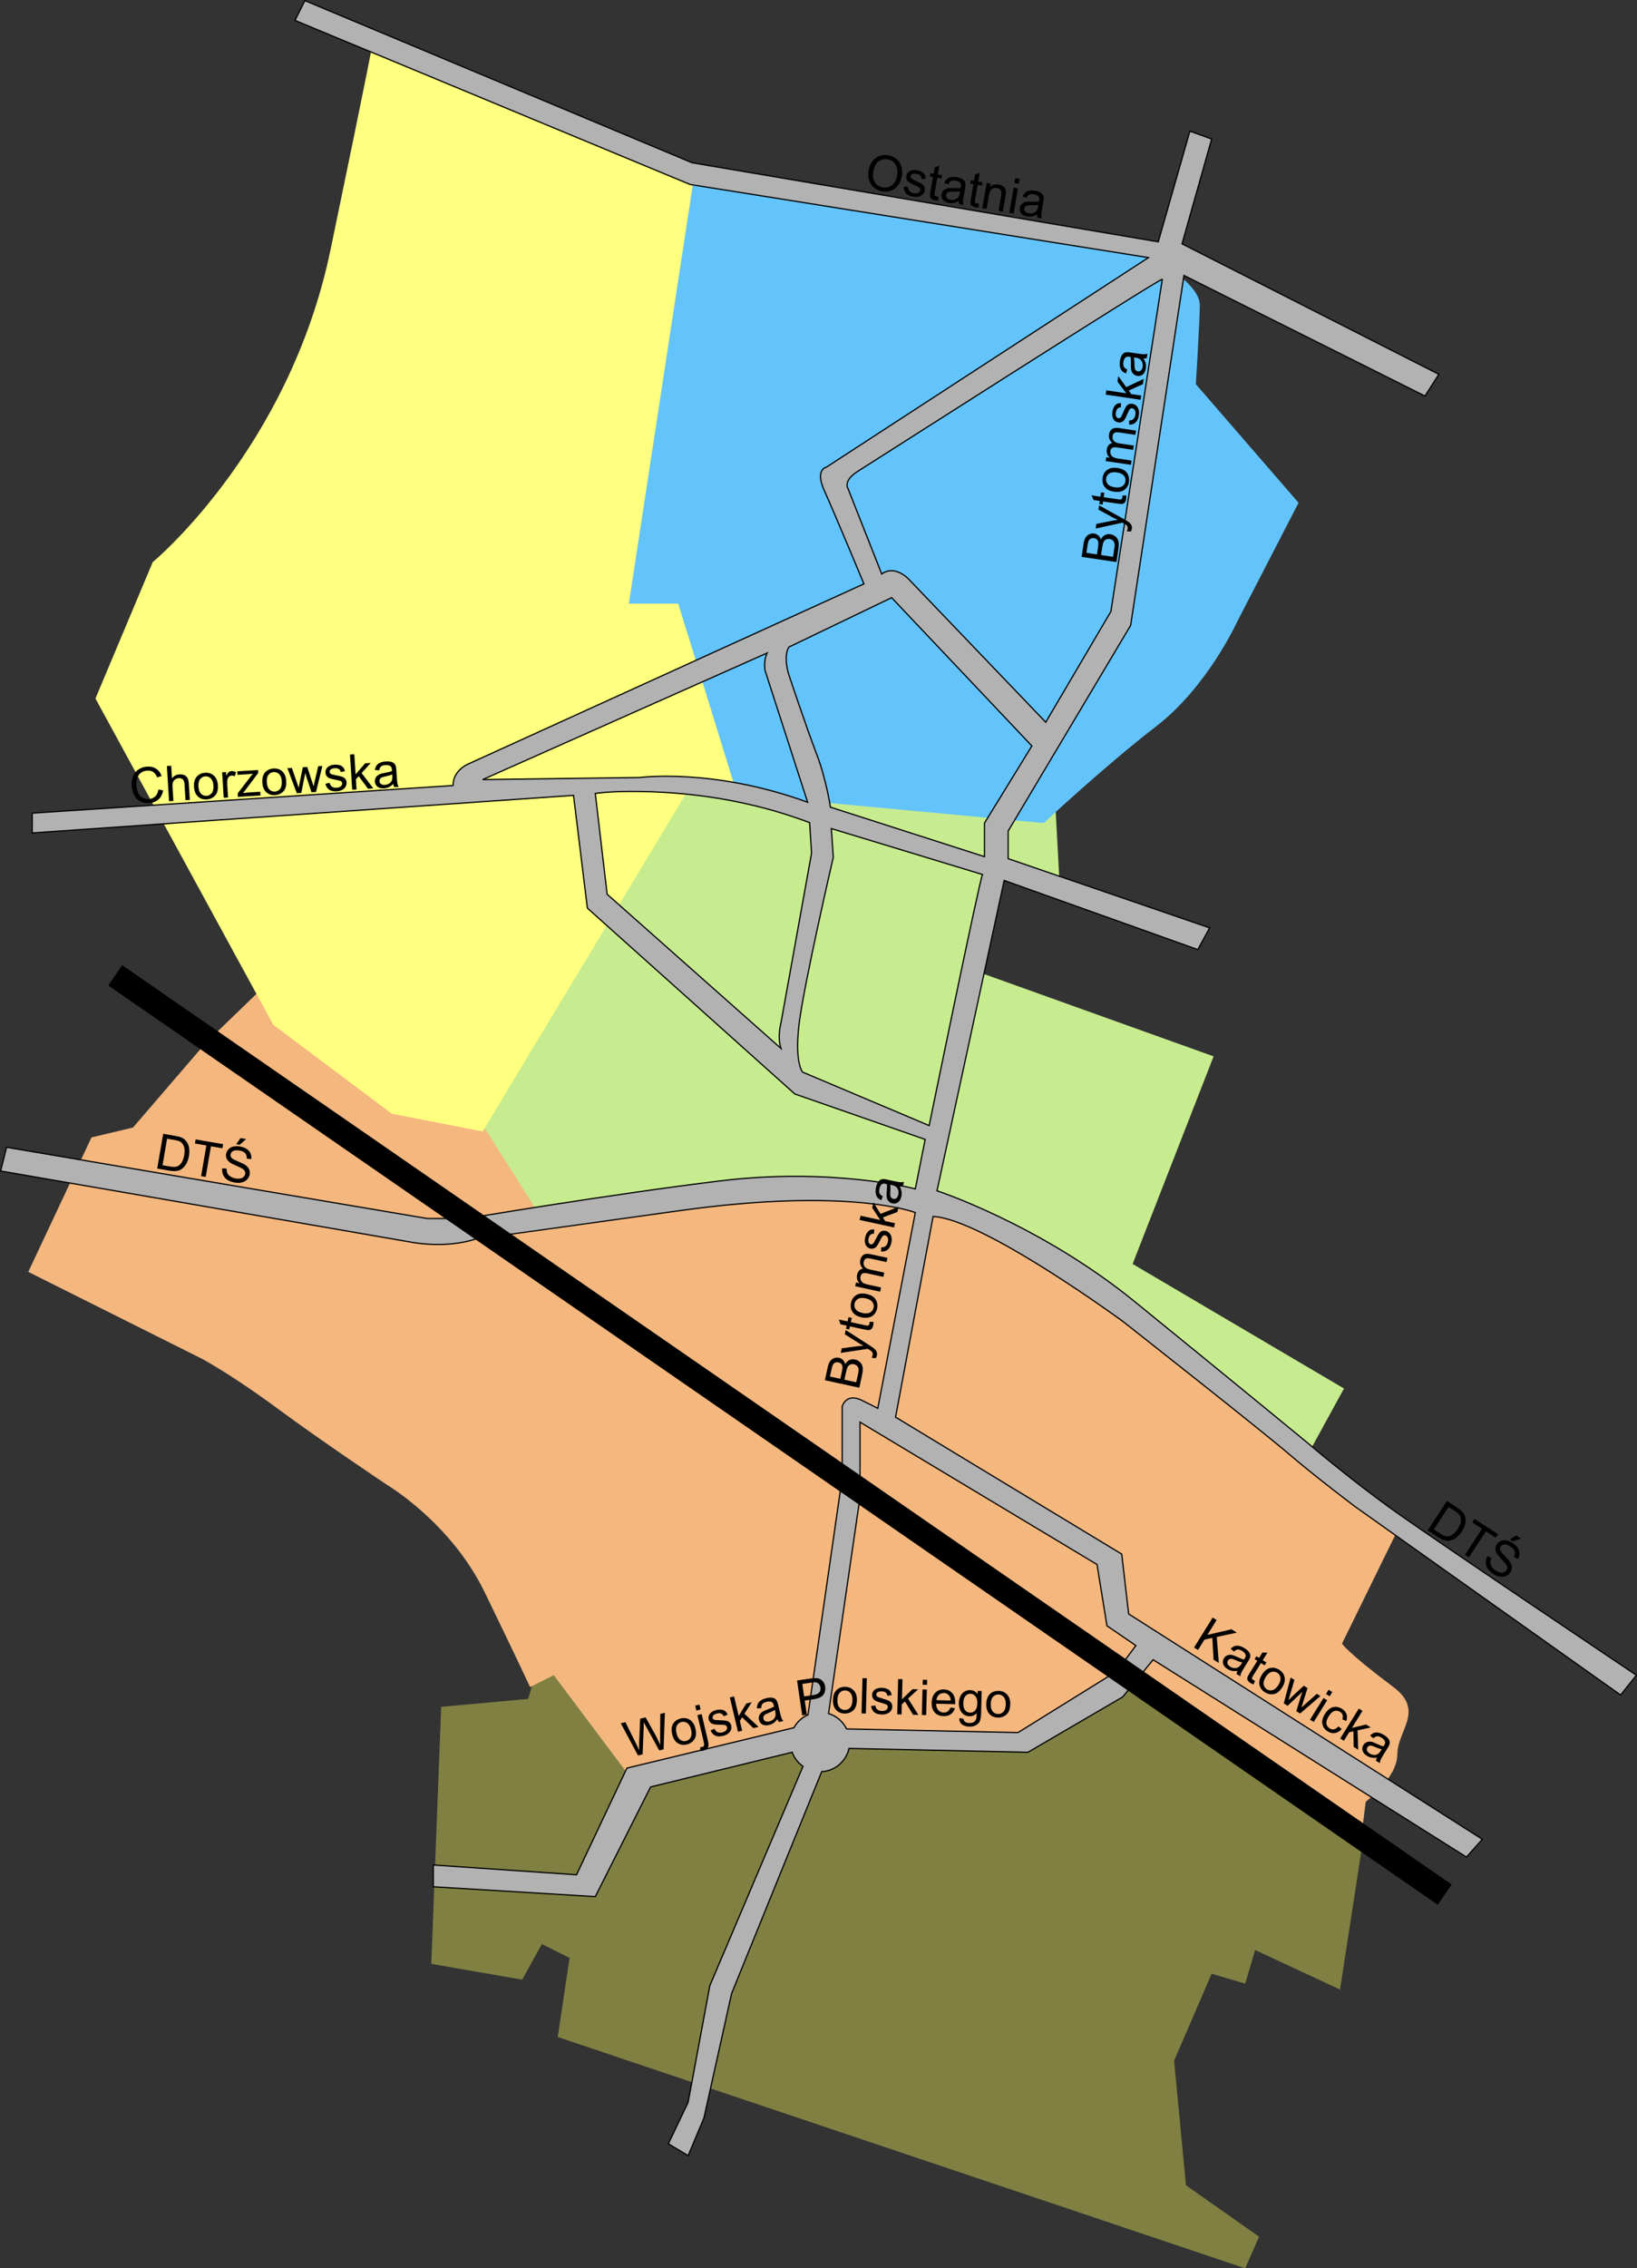 <?xml version="1.0" encoding="UTF-8" standalone="no"?>
<!-- Created with Inkscape (http://www.inkscape.org/) -->
<svg
   xmlns:dc="http://purl.org/dc/elements/1.1/"
   xmlns:cc="http://web.resource.org/cc/"
   xmlns:rdf="http://www.w3.org/1999/02/22-rdf-syntax-ns#"
   xmlns:svg="http://www.w3.org/2000/svg"
   xmlns="http://www.w3.org/2000/svg"
   xmlns:sodipodi="http://sodipodi.sourceforge.net/DTD/sodipodi-0.dtd"
   xmlns:inkscape="http://www.inkscape.org/namespaces/inkscape"
   height="920.713"
   width="664.969"
   id="svg2271"
   sodipodi:version="0.32"
   inkscape:version="0.44"
   sodipodi:docbase="D:\dokumenty\kot\do wiki"
   sodipodi:docname="Świętochłowice.svg"
   version="1.0">
  <rect width="100%" height="100%" fill="#333333" stroke="none"/>
  <defs
     id="defs2273" />
  <sodipodi:namedview
     id="base"
     pagecolor="#ffffff"
     bordercolor="#666666"
     borderopacity="1.0"
     inkscape:pageopacity="0.0"
     inkscape:pageshadow="2"
     inkscape:cx="662.61003"
     inkscape:cy="376.56957"
     inkscape:zoom="0.49685139"
     inkscape:document-units="px"
     inkscape:current-layer="layer1"
     inkscape:window-width="1024"
     inkscape:window-height="682"
     inkscape:window-x="-4"
     inkscape:window-y="-4" />
  <g
     inkscape:groupmode="layer"
     inkscape:label="Warstwa 1"
     id="layer1"
     transform="translate(-42.281,-43.375)">
    <path
       style="opacity:1;color:black;fill:#808042;fill-opacity:1;fill-rule:nonzero;stroke:none;stroke-width:1;stroke-linecap:butt;stroke-linejoin:miter;marker:none;marker-start:none;marker-mid:none;marker-end:none;stroke-miterlimit:4;stroke-dasharray:none;stroke-dashoffset:0;stroke-opacity:1;visibility:visible;display:inline;overflow:visible"
       d="M 596.254,788.341 L 586.624,850.936 L 552.117,834.886 L 548.104,848.528 L 534.462,844.516 L 519.215,879.826 L 524.03,930.383 L 553.722,951.248 L 548.104,964.088 L 268.836,870.196 L 273.651,838.096 L 262.416,832.478 L 254.391,846.923 L 217.476,840.503 L 221.489,736.179 L 256.799,732.969 L 262.112,715.184 L 498.35,721.734 L 596.254,788.341 z "
       id="path3273"
       sodipodi:nodetypes="ccccccccccccccccccc" />
    <path
       style="opacity:1;color:black;fill:#f4b77e;fill-opacity:1;fill-rule:nonzero;stroke:none;stroke-width:1;stroke-linecap:butt;stroke-linejoin:miter;marker:none;marker-start:none;marker-mid:none;marker-end:none;stroke-miterlimit:4;stroke-dasharray:none;stroke-dashoffset:0;stroke-opacity:1;visibility:visible;display:inline;overflow:visible"
       d="M 79.447,505.06 L 53.767,559.63 L 124.387,594.94 C 124.387,594.94 136.424,601.36 154.882,615.002 C 173.339,628.645 199.821,646.299 199.821,646.299 C 199.821,646.299 225.501,661.547 239.144,689.634 C 252.786,717.722 257.601,728.154 257.601,728.154 L 267.231,723.339 L 298.528,765.069 L 380.383,749.019 C 380.383,749.019 453.41,750.624 456.62,750.624 C 459.83,750.624 503.165,724.142 503.165,724.142 L 595.452,787.539 L 597.057,774.699 C 597.057,774.699 609.897,765.069 609.897,755.439 C 609.897,745.809 621.132,737.784 608.292,728.154 C 589.139,713.79 587.427,710.499 587.427,710.499 L 609.094,666.362 L 549.709,617.41 C 549.709,617.41 455.817,539.568 419.705,532.345 C 383.593,525.123 272.848,537.16 272.848,537.16 L 264.824,529.938 C 264.824,529.938 269.638,525.925 260.009,514.69 C 250.379,503.455 240.749,492.22 240.749,492.22 L 206.241,492.22 L 149.264,444.071 L 125.992,466.54 L 96.299,501.048 L 79.447,505.06 z "
       id="path3265"
       sodipodi:nodetypes="cccscsccccscccssccc" />
    <path
       style="opacity:1;color:black;fill:#c7ec8f;fill-opacity:1;fill-rule:nonzero;stroke:none;stroke-width:1;stroke-linecap:butt;stroke-linejoin:miter;marker:none;marker-start:none;marker-mid:none;marker-end:none;stroke-miterlimit:4;stroke-dasharray:none;stroke-dashoffset:0;stroke-opacity:1;visibility:visible;display:inline;overflow:visible"
       d="M 376.37,366.229 L 451.805,368.636 L 471.065,371.846 L 472.67,401.538 L 446.188,394.316 L 438.965,437.651 L 535.265,472.158 L 502.362,556.42 L 588.229,606.977 L 574.587,631.855 C 574.587,631.855 461.435,536.358 423.718,533.148 C 386,529.938 370.753,523.518 370.753,523.518 L 262.416,537.963 L 230.316,487.405 L 314.578,350.179 L 376.37,366.229 z "
       id="path3269" />
    <path
       style="opacity:1;color:black;fill:#63c4fb;fill-opacity:1;fill-rule:nonzero;stroke:none;stroke-width:1;stroke-linecap:butt;stroke-linejoin:miter;marker:none;marker-start:none;marker-mid:none;marker-end:none;stroke-miterlimit:4;stroke-dasharray:none;stroke-dashoffset:0;stroke-opacity:1;visibility:visible;display:inline;overflow:visible"
       d="M 310.566,111.035 L 520.017,147.147 L 520.017,154.37 C 520.017,154.37 529.647,160.79 529.647,167.21 C 529.647,173.63 528.042,199.309 528.042,199.309 L 569.772,247.459 L 544.894,295.609 C 544.894,295.609 532.857,322.091 511.992,338.141 C 491.127,354.191 466.25,377.463 466.25,377.463 L 329.023,364.624 L 292.108,285.979 L 310.566,111.035 z "
       id="path3271" />
    <path
       style="opacity:1;color:black;fill:#ffff80;fill-opacity:1;fill-rule:nonzero;stroke:none;stroke-width:1;stroke-linecap:butt;stroke-linejoin:miter;marker:none;marker-start:none;marker-mid:none;marker-end:none;stroke-miterlimit:4;stroke-dasharray:none;stroke-dashoffset:0;stroke-opacity:1;visibility:visible;display:inline;overflow:visible"
       d="M 153.277,459.318 L 81.052,326.906 L 104.324,271.534 C 104.324,271.534 159.697,225.792 176.549,144.74 C 193.401,63.688 193.401,62.083 193.401,62.083 L 324.208,115.047 L 297.726,288.386 L 317.788,288.386 L 341.863,366.229 L 323.406,361.414 L 238.341,502.653 L 201.426,495.43 L 153.277,459.318 z "
       id="path3267" />
    <path
       style="opacity:1;color:black;fill:#b2b2b2;fill-opacity:1;fill-rule:nonzero;stroke:black;stroke-width:0.5;stroke-linecap:butt;stroke-linejoin:miter;marker:none;marker-start:none;marker-mid:none;marker-end:none;stroke-miterlimit:4;stroke-dasharray:none;stroke-dashoffset:0;stroke-opacity:1;visibility:visible;display:inline;overflow:visible"
       d="M 166.125,43.625 L 162.094,51.656 L 322.594,118.25 L 508.781,147.938 L 377.969,233 C 377.969,233 373.175,233.829 377.188,242.656 C 381.2,251.484 393.219,280.375 393.219,280.375 L 232.719,353.375 C 232.719,353.375 226.312,355.799 226.312,362.219 L 55.375,373.438 L 55.375,381.469 L 275.25,366.219 L 280.875,411.969 L 365.125,487.406 L 418.094,505.875 L 414.094,525.938 C 414.094,525.938 380.399,517.101 334.656,522.719 C 288.914,528.336 231.906,537.969 231.906,537.969 L 215.875,537.969 L 44.938,509.062 L 42.531,518.688 L 209.438,547.594 C 209.438,547.594 225.504,550.805 238.344,545.188 L 249.562,544.375 C 249.562,544.375 249.579,544.38 318.594,534.75 C 387.608,525.12 414.094,535.562 414.094,535.562 L 398.844,615 C 398.844,615 398.826,614.991 392.406,611.781 C 385.986,608.571 384.406,614.188 384.406,614.188 L 384.406,643.094 L 370.5,739.406 C 368.063,740.478 366.058,742.338 364.781,744.656 L 296.938,761.062 L 276.469,804.344 L 218.281,800.375 L 218.281,809.219 L 284.094,813.219 L 306.562,768.7 L 364.062,754.625 C 364.921,756.957 366.466,758.941 368.469,760.344 L 330.625,849.344 L 321.812,896.688 L 313.781,913.531 L 321.812,918.344 L 328.219,903.094 L 339.469,852.531 L 376.062,762.5 C 381.527,762.187 386.018,758.265 387.156,753.062 L 459.844,754.625 L 498.344,732.156 L 510.688,717.062 L 637.969,797.156 L 644.406,789.938 L 500.75,698.469 L 497.938,674.188 L 406.062,618.594 L 421.312,537.156 C 441.375,537.959 498.344,579.688 498.344,579.688 C 498.344,579.688 554.515,623.839 565.75,633.469 C 576.985,643.099 593.031,655.125 593.031,655.125 L 700.594,731.375 L 707,723.344 C 707,723.344 629.166,671.174 609.906,657.531 C 590.646,643.889 572.969,628.656 572.969,628.656 C 572.969,628.656 541.676,602.954 503.156,571.656 C 464.636,540.359 422.906,526.719 422.906,526.719 L 450.188,400.75 L 528.844,428.812 L 533.656,420 L 451.812,391.906 L 451.812,380.688 L 501.562,297.219 L 523.219,155.188 L 621.125,204.125 L 626.75,195.312 L 522.438,142.344 L 534.469,99.812 L 525.625,96.594 L 512.781,141.531 L 323.406,109.438 L 166.125,43.625 z M 514.344,156.75 C 514.388,156.738 514.419,156.756 514.406,156.781 L 493.531,291.594 L 467.062,336.531 L 411.688,278.75 C 411.687,278.75 406.055,272.331 400.438,276.344 L 386.812,241.844 C 386.813,241.844 384.393,238.637 390.812,234.625 C 397.132,230.675 511.536,157.504 514.344,156.75 z M 404.469,285.969 L 461.438,346.156 L 442.188,377.469 L 442.188,391.094 L 379.594,371 C 379.594,371 377.981,359.807 373.969,349.375 C 369.956,338.943 362.719,317.281 362.719,317.281 C 362.719,317.281 360.311,310.044 362.719,306.031 L 404.469,285.969 z M 353.906,308.438 C 352.301,311.647 353.094,315.656 353.094,315.656 L 370.344,369 C 331.824,354.98 302.156,358.969 302.156,358.969 L 238.344,359.812 L 353.906,308.438 z M 298.094,364.625 C 312.976,364.601 340.561,365.745 371.156,377.281 L 371.938,389.688 L 359.531,458.5 C 359.531,458.5 357.926,464.123 359.531,468.938 L 288.906,406.344 L 284.094,365.438 C 284.094,365.438 289.164,364.639 298.094,364.625 z M 379.969,379.688 C 379.969,379.688 441.375,398.344 441.375,398.344 C 439.77,402.356 419.719,500.25 419.719,500.25 L 368.344,478.562 C 368.344,478.563 365.145,475.372 366.75,460.125 C 368.355,444.878 380.781,391.312 380.781,391.312 L 379.969,379.688 z M 391.625,620.625 L 487.906,678.406 L 491.938,703.281 L 503.688,711.312 L 495.938,721.719 L 455.812,746.625 L 386.188,745.156 C 384.719,742.168 382.081,739.877 378.844,738.906 L 391.625,651.125 L 391.625,620.625 z "
       id="path2340"
       sodipodi:nodetypes="cccccsccccccccccscccccccsccsccccccccccccccccccccccccccccccscccscscccccccccccccccccccccccsccccccscccccccccccccccccccccscccccccccccc" />
    <path
       style="opacity:1;color:black;fill:none;fill-opacity:1;fill-rule:nonzero;stroke:black;stroke-width:10;stroke-linecap:butt;stroke-linejoin:miter;marker:none;marker-start:none;marker-mid:none;marker-end:none;stroke-miterlimit:4;stroke-dasharray:none;stroke-dashoffset:0;stroke-opacity:1;visibility:visible;display:inline;overflow:visible"
       d="M 89.077,439.256 L 629.156,812.416"
       id="path2378" />
    <path
       transform="matrix(0.998,-6.238924e-2,6.238924e-2,0.998,0,0)"
       style="font-size:20px;font-style:normal;font-variant:normal;font-weight:normal;font-stretch:normal;text-align:center;line-height:100%;writing-mode:lr-tb;text-anchor:middle;fill:black;fill-opacity:1;stroke:none;stroke-width:1px;stroke-linecap:butt;stroke-linejoin:miter;stroke-opacity:1;font-family:Arial"
       inkscape:transform-center-x="-45.052011"
       inkscape:transform-center-y="-7.9077237"
       d="M 83.738,369.787 L 85.632,370.266 C 85.235,371.822 84.521,373.008 83.489,373.825 C 82.457,374.642 81.196,375.051 79.705,375.051 C 78.162,375.051 76.907,374.737 75.94,374.108 C 74.973,373.48 74.238,372.57 73.733,371.379 C 73.228,370.187 72.976,368.908 72.976,367.541 C 72.976,366.05 73.261,364.75 73.831,363.64 C 74.4,362.53 75.211,361.686 76.262,361.11 C 77.314,360.534 78.471,360.246 79.734,360.246 C 81.166,360.246 82.371,360.611 83.347,361.34 C 84.324,362.069 85.004,363.094 85.388,364.416 L 83.523,364.855 C 83.191,363.814 82.709,363.055 82.078,362.58 C 81.446,362.105 80.652,361.867 79.695,361.867 C 78.595,361.867 77.675,362.131 76.936,362.658 C 76.197,363.185 75.678,363.893 75.378,364.782 C 75.079,365.671 74.929,366.587 74.929,367.531 C 74.929,368.749 75.107,369.811 75.461,370.72 C 75.816,371.628 76.368,372.307 77.117,372.756 C 77.865,373.205 78.676,373.43 79.548,373.43 C 80.61,373.43 81.508,373.124 82.244,372.512 C 82.979,371.9 83.477,370.991 83.738,369.787 L 83.738,369.787 z M 87.752,374.807 L 87.752,360.49 L 89.509,360.49 L 89.509,365.627 C 90.33,364.676 91.365,364.201 92.615,364.201 C 93.383,364.201 94.05,364.352 94.617,364.655 C 95.183,364.958 95.588,365.376 95.833,365.91 C 96.077,366.444 96.199,367.219 96.199,368.234 L 96.199,374.807 L 94.441,374.807 L 94.441,368.234 C 94.441,367.355 94.251,366.716 93.87,366.315 C 93.489,365.915 92.95,365.715 92.254,365.715 C 91.733,365.715 91.243,365.85 90.784,366.12 C 90.325,366.39 89.998,366.756 89.802,367.219 C 89.607,367.681 89.509,368.319 89.509,369.133 L 89.509,374.807 L 87.752,374.807 z M 98.23,369.621 C 98.23,367.7 98.764,366.278 99.832,365.353 C 100.724,364.585 101.811,364.201 103.093,364.201 C 104.519,364.201 105.684,364.668 106.589,365.602 C 107.494,366.537 107.947,367.827 107.947,369.475 C 107.947,370.809 107.747,371.859 107.346,372.624 C 106.946,373.389 106.363,373.983 105.598,374.406 C 104.833,374.829 103.998,375.041 103.093,375.041 C 101.642,375.041 100.468,374.575 99.573,373.644 C 98.678,372.713 98.23,371.372 98.23,369.621 L 98.23,369.621 z M 100.037,369.621 C 100.037,370.949 100.326,371.944 100.906,372.604 C 101.485,373.265 102.214,373.596 103.093,373.596 C 103.966,373.596 104.692,373.264 105.271,372.6 C 105.851,371.935 106.14,370.923 106.14,369.562 C 106.14,368.28 105.849,367.308 105.266,366.647 C 104.684,365.987 103.959,365.656 103.093,365.656 C 102.214,365.656 101.485,365.985 100.906,366.643 C 100.326,367.3 100.037,368.293 100.037,369.621 L 100.037,369.621 z M 109.998,374.807 L 109.998,364.435 L 111.58,364.435 L 111.58,366.008 C 111.983,365.272 112.356,364.787 112.698,364.553 C 113.04,364.318 113.416,364.201 113.826,364.201 C 114.418,364.201 115.02,364.39 115.632,364.768 L 115.027,366.398 C 114.597,366.144 114.168,366.018 113.738,366.018 C 113.354,366.018 113.009,366.133 112.703,366.364 C 112.397,366.595 112.179,366.916 112.048,367.326 C 111.853,367.951 111.755,368.635 111.755,369.377 L 111.755,374.807 L 109.998,374.807 z M 115.769,374.807 L 115.769,373.381 L 122.371,365.803 C 121.622,365.842 120.961,365.861 120.388,365.861 L 116.16,365.861 L 116.16,364.435 L 124.636,364.435 L 124.636,365.598 L 119.021,372.18 L 117.937,373.381 C 118.725,373.322 119.464,373.293 120.154,373.293 L 124.949,373.293 L 124.949,374.807 L 115.769,374.807 z M 126.043,369.621 C 126.043,367.7 126.576,366.278 127.644,365.353 C 128.536,364.585 129.623,364.201 130.906,364.201 C 132.332,364.201 133.497,364.668 134.402,365.602 C 135.307,366.537 135.759,367.827 135.759,369.475 C 135.759,370.809 135.559,371.859 135.159,372.624 C 134.758,373.389 134.176,373.983 133.411,374.406 C 132.646,374.829 131.811,375.041 130.906,375.041 C 129.454,375.041 128.281,374.575 127.385,373.644 C 126.49,372.713 126.043,371.372 126.043,369.621 L 126.043,369.621 z M 127.849,369.621 C 127.849,370.949 128.139,371.944 128.718,372.604 C 129.298,373.265 130.027,373.596 130.906,373.596 C 131.778,373.596 132.504,373.264 133.084,372.6 C 133.663,371.935 133.953,370.923 133.953,369.562 C 133.953,368.28 133.661,367.308 133.079,366.647 C 132.496,365.987 131.772,365.656 130.906,365.656 C 130.027,365.656 129.298,365.985 128.718,366.643 C 128.139,367.3 127.849,368.293 127.849,369.621 L 127.849,369.621 z M 139.744,374.807 L 136.57,364.435 L 138.386,364.435 L 140.037,370.422 L 140.652,372.648 C 140.678,372.538 140.857,371.825 141.189,370.51 L 142.839,364.435 L 144.646,364.435 L 146.199,370.451 L 146.716,372.434 L 147.312,370.432 L 149.089,364.435 L 150.798,364.435 L 147.556,374.807 L 145.73,374.807 L 144.08,368.596 L 143.679,366.828 L 141.58,374.807 L 139.744,374.807 z M 151.58,371.711 L 153.318,371.437 C 153.416,372.134 153.687,372.668 154.133,373.039 C 154.579,373.41 155.203,373.596 156.004,373.596 C 156.811,373.596 157.41,373.431 157.8,373.102 C 158.191,372.774 158.386,372.388 158.386,371.945 C 158.386,371.548 158.214,371.236 157.869,371.008 C 157.628,370.851 157.029,370.653 156.072,370.412 C 154.783,370.087 153.889,369.805 153.391,369.567 C 152.893,369.33 152.516,369.001 152.258,368.581 C 152.001,368.161 151.873,367.697 151.873,367.189 C 151.873,366.727 151.978,366.299 152.19,365.905 C 152.402,365.511 152.69,365.184 153.054,364.924 C 153.328,364.722 153.701,364.551 154.173,364.411 C 154.645,364.271 155.151,364.201 155.691,364.201 C 156.505,364.201 157.219,364.318 157.835,364.553 C 158.45,364.787 158.904,365.104 159.197,365.505 C 159.49,365.905 159.692,366.441 159.802,367.111 L 158.084,367.346 C 158.006,366.812 157.779,366.395 157.405,366.096 C 157.031,365.796 156.502,365.646 155.818,365.646 C 155.011,365.646 154.435,365.78 154.09,366.047 C 153.744,366.314 153.572,366.626 153.572,366.984 C 153.572,367.212 153.644,367.417 153.787,367.6 C 153.93,367.788 154.155,367.945 154.461,368.068 C 154.636,368.133 155.154,368.283 156.013,368.518 C 157.257,368.85 158.124,369.121 158.616,369.333 C 159.107,369.545 159.493,369.852 159.773,370.256 C 160.053,370.659 160.193,371.161 160.193,371.76 C 160.193,372.346 160.022,372.897 159.68,373.415 C 159.339,373.933 158.845,374.333 158.201,374.616 C 157.556,374.899 156.827,375.041 156.013,375.041 C 154.666,375.041 153.639,374.761 152.932,374.201 C 152.226,373.641 151.775,372.811 151.58,371.711 L 151.58,371.711 z M 162.293,374.807 L 162.293,360.49 L 164.05,360.49 L 164.05,368.654 L 168.211,364.435 L 170.486,364.435 L 166.521,368.283 L 170.886,374.807 L 168.718,374.807 L 165.291,369.504 L 164.05,370.695 L 164.05,374.807 L 162.293,374.807 z M 179.05,373.527 C 178.399,374.081 177.773,374.471 177.171,374.699 C 176.568,374.927 175.922,375.041 175.232,375.041 C 174.093,375.041 173.217,374.763 172.605,374.206 C 171.993,373.649 171.687,372.938 171.687,372.072 C 171.687,371.564 171.803,371.101 172.034,370.681 C 172.265,370.261 172.568,369.924 172.942,369.67 C 173.316,369.416 173.738,369.224 174.207,369.094 C 174.552,369.003 175.073,368.915 175.769,368.83 C 177.188,368.661 178.233,368.459 178.904,368.225 C 178.91,367.984 178.914,367.831 178.914,367.766 C 178.914,367.049 178.748,366.545 178.416,366.252 C 177.966,365.855 177.299,365.656 176.414,365.656 C 175.587,365.656 174.977,365.801 174.583,366.091 C 174.189,366.38 173.897,366.893 173.709,367.629 L 171.99,367.394 C 172.146,366.659 172.403,366.065 172.761,365.612 C 173.119,365.16 173.637,364.811 174.314,364.567 C 174.991,364.323 175.776,364.201 176.668,364.201 C 177.553,364.201 178.272,364.305 178.826,364.514 C 179.379,364.722 179.786,364.984 180.047,365.3 C 180.307,365.615 180.489,366.014 180.593,366.496 C 180.652,366.796 180.681,367.336 180.681,368.117 L 180.681,370.461 C 180.681,372.095 180.719,373.129 180.794,373.561 C 180.869,373.994 181.017,374.409 181.238,374.807 L 179.402,374.807 C 179.22,374.442 179.103,374.016 179.05,373.527 L 179.05,373.527 z M 178.904,369.601 C 178.266,369.862 177.309,370.083 176.033,370.266 C 175.31,370.37 174.799,370.487 174.5,370.617 C 174.2,370.747 173.969,370.938 173.806,371.188 C 173.644,371.439 173.562,371.717 173.562,372.023 C 173.562,372.492 173.74,372.883 174.094,373.195 C 174.449,373.508 174.968,373.664 175.652,373.664 C 176.329,373.664 176.931,373.516 177.459,373.22 C 177.986,372.923 178.373,372.518 178.621,372.004 C 178.81,371.607 178.904,371.021 178.904,370.246 L 178.904,369.601 z "
       id="text9463" />
    <path
       style="font-size:20px;font-style:normal;font-variant:normal;font-weight:normal;font-stretch:normal;text-align:center;line-height:100%;writing-mode:lr-tb;text-anchor:middle;fill:black;fill-opacity:1;stroke:none;stroke-width:1px;stroke-linecap:butt;stroke-linejoin:miter;stroke-opacity:1;font-family:Arial"
       d="M 395.095,112.744 C 395.503,110.403 396.45,108.68 397.938,107.574 C 399.426,106.469 401.164,106.089 403.152,106.435 C 404.454,106.662 405.574,107.178 406.511,107.982 C 407.448,108.786 408.094,109.792 408.449,111.001 C 408.803,112.209 408.858,113.519 408.612,114.93 C 408.363,116.36 407.851,117.589 407.077,118.618 C 406.304,119.646 405.337,120.358 404.178,120.754 C 403.018,121.15 401.826,121.242 400.601,121.029 C 399.273,120.797 398.142,120.27 397.209,119.447 C 396.275,118.623 395.635,117.61 395.29,116.406 C 394.944,115.203 394.879,113.982 395.095,112.744 L 395.095,112.744 z M 397.014,113.108 C 396.718,114.808 396.942,116.226 397.685,117.364 C 398.429,118.501 399.49,119.19 400.869,119.43 C 402.274,119.674 403.516,119.382 404.596,118.552 C 405.675,117.723 406.373,116.4 406.689,114.585 C 406.889,113.437 406.87,112.401 406.631,111.477 C 406.392,110.553 405.94,109.791 405.275,109.189 C 404.61,108.588 403.812,108.206 402.882,108.044 C 401.561,107.814 400.345,108.069 399.234,108.811 C 398.124,109.553 397.384,110.985 397.014,113.108 L 397.014,113.108 z M 409.4,119.171 L 411.159,119.2 C 411.136,119.903 411.312,120.475 411.688,120.917 C 412.063,121.359 412.646,121.649 413.435,121.787 C 414.23,121.925 414.848,121.866 415.289,121.609 C 415.731,121.352 415.989,121.006 416.065,120.57 C 416.133,120.178 416.017,119.841 415.716,119.557 C 415.506,119.362 414.95,119.063 414.048,118.662 C 412.834,118.12 412.002,117.689 411.552,117.37 C 411.102,117.05 410.787,116.662 410.605,116.204 C 410.424,115.746 410.377,115.267 410.464,114.767 C 410.543,114.311 410.721,113.908 410.997,113.556 C 411.273,113.204 411.613,112.931 412.017,112.737 C 412.321,112.585 412.717,112.481 413.207,112.424 C 413.696,112.367 414.206,112.385 414.739,112.478 C 415.54,112.617 416.224,112.855 416.79,113.192 C 417.356,113.528 417.749,113.919 417.969,114.364 C 418.189,114.808 418.296,115.371 418.29,116.05 L 416.556,115.986 C 416.571,115.447 416.419,114.998 416.102,114.638 C 415.785,114.279 415.289,114.041 414.616,113.923 C 413.82,113.785 413.23,113.818 412.844,114.021 C 412.458,114.225 412.235,114.503 412.173,114.856 C 412.134,115.081 412.17,115.295 412.279,115.499 C 412.388,115.71 412.583,115.902 412.863,116.077 C 413.025,116.171 413.509,116.407 414.315,116.785 C 415.484,117.326 416.292,117.743 416.74,118.035 C 417.187,118.328 417.515,118.697 417.721,119.143 C 417.928,119.589 417.98,120.107 417.877,120.697 C 417.776,121.274 417.513,121.788 417.088,122.239 C 416.662,122.691 416.108,123.001 415.424,123.169 C 414.741,123.337 413.998,123.352 413.196,123.212 C 411.869,122.981 410.905,122.529 410.305,121.856 C 409.705,121.183 409.403,120.288 409.4,119.171 L 409.4,119.171 z M 423.464,123.167 L 423.447,124.74 C 422.942,124.758 422.497,124.733 422.112,124.666 C 421.484,124.556 421.014,124.372 420.702,124.113 C 420.39,123.854 420.192,123.55 420.107,123.201 C 420.022,122.853 420.071,122.159 420.252,121.12 L 421.275,115.242 L 420.005,115.021 L 420.24,113.674 L 421.51,113.895 L 421.951,111.365 L 423.854,110.626 L 423.232,114.195 L 424.973,114.498 L 424.739,115.845 L 422.997,115.542 L 421.957,121.516 C 421.871,122.01 421.846,122.333 421.882,122.485 C 421.919,122.636 421.999,122.766 422.122,122.873 C 422.245,122.981 422.435,123.057 422.692,123.101 C 422.884,123.135 423.142,123.157 423.464,123.167 L 423.464,123.167 z M 431.764,124.909 C 431.028,125.343 430.344,125.62 429.711,125.741 C 429.079,125.863 428.423,125.864 427.743,125.746 C 426.62,125.55 425.806,125.126 425.298,124.472 C 424.791,123.819 424.611,123.066 424.76,122.213 C 424.847,121.712 425.04,121.275 425.34,120.901 C 425.64,120.527 425.996,120.247 426.408,120.061 C 426.821,119.875 427.269,119.758 427.753,119.711 C 428.109,119.68 428.637,119.683 429.338,119.719 C 430.765,119.796 431.829,119.776 432.53,119.66 C 432.578,119.424 432.607,119.274 432.618,119.21 C 432.741,118.504 432.664,117.979 432.387,117.633 C 432.013,117.165 431.389,116.855 430.517,116.703 C 429.703,116.561 429.076,116.599 428.639,116.817 C 428.201,117.035 427.826,117.49 427.514,118.182 L 425.861,117.656 C 426.141,116.958 426.496,116.417 426.927,116.033 C 427.357,115.648 427.927,115.394 428.636,115.27 C 429.344,115.145 430.138,115.16 431.017,115.313 C 431.889,115.465 432.58,115.691 433.09,115.991 C 433.599,116.291 433.955,116.619 434.157,116.975 C 434.36,117.331 434.471,117.755 434.491,118.247 C 434.497,118.552 434.433,119.09 434.299,119.859 L 433.897,122.168 C 433.617,123.778 433.476,124.803 433.476,125.242 C 433.475,125.682 433.55,126.116 433.7,126.545 L 431.891,126.23 C 431.774,125.84 431.732,125.399 431.764,124.909 L 431.764,124.909 z M 432.294,121.017 C 431.62,121.164 430.64,121.218 429.351,121.178 C 428.621,121.157 428.098,121.185 427.78,121.262 C 427.463,121.339 427.203,121.487 426.999,121.706 C 426.796,121.925 426.668,122.185 426.615,122.486 C 426.535,122.948 426.643,123.363 426.939,123.732 C 427.235,124.101 427.719,124.344 428.393,124.461 C 429.06,124.577 429.679,124.535 430.249,124.333 C 430.819,124.132 431.27,123.799 431.602,123.335 C 431.857,122.976 432.05,122.415 432.183,121.652 L 432.294,121.017 z M 439.896,126.028 L 439.88,127.602 C 439.374,127.619 438.929,127.595 438.545,127.528 C 437.916,127.418 437.446,127.234 437.134,126.975 C 436.822,126.716 436.624,126.412 436.54,126.063 C 436.455,125.715 436.503,125.021 436.684,123.982 L 437.708,118.104 L 436.438,117.883 L 436.672,116.536 L 437.942,116.757 L 438.383,114.227 L 440.286,113.487 L 439.664,117.057 L 441.406,117.36 L 441.171,118.707 L 439.43,118.404 L 438.389,124.378 C 438.303,124.872 438.278,125.195 438.315,125.347 C 438.351,125.498 438.431,125.628 438.554,125.735 C 438.678,125.843 438.868,125.919 439.124,125.963 C 439.317,125.997 439.574,126.018 439.896,126.028 L 439.896,126.028 z M 441.31,127.873 L 443.084,117.654 L 444.643,117.925 L 444.39,119.378 C 445.336,118.386 446.517,118.013 447.935,118.259 C 448.551,118.366 449.097,118.575 449.575,118.886 C 450.053,119.197 450.389,119.554 450.584,119.958 C 450.778,120.362 450.883,120.819 450.9,121.331 C 450.909,121.663 450.843,122.23 450.704,123.031 L 449.613,129.314 L 447.881,129.014 L 448.96,122.798 C 449.083,122.093 449.107,121.553 449.033,121.18 C 448.959,120.807 448.769,120.487 448.462,120.219 C 448.155,119.951 447.77,119.777 447.309,119.696 C 446.571,119.568 445.894,119.692 445.277,120.067 C 444.66,120.442 444.238,121.284 444.011,122.593 L 443.041,128.173 L 441.31,127.873 z M 454.366,117.655 L 454.708,115.663 L 456.44,115.96 L 456.099,117.952 L 454.366,117.655 z M 452.289,129.773 L 454.041,119.551 L 455.774,119.848 L 454.021,130.07 L 452.289,129.773 z M 463.555,130.407 C 462.82,130.842 462.136,131.121 461.504,131.244 C 460.872,131.367 460.216,131.37 459.536,131.253 C 458.413,131.061 457.597,130.639 457.087,129.987 C 456.578,129.335 456.397,128.582 456.543,127.728 C 456.629,127.228 456.821,126.79 457.12,126.415 C 457.419,126.041 457.774,125.76 458.186,125.573 C 458.598,125.386 459.046,125.268 459.53,125.218 C 459.885,125.187 460.413,125.188 461.114,125.223 C 462.542,125.296 463.606,125.273 464.306,125.155 C 464.353,124.919 464.383,124.769 464.394,124.705 C 464.515,123.999 464.436,123.474 464.158,123.129 C 463.783,122.661 463.159,122.353 462.286,122.203 C 461.471,122.064 460.845,122.103 460.408,122.322 C 459.971,122.541 459.597,122.997 459.286,123.69 L 457.632,123.169 C 457.91,122.47 458.264,121.928 458.693,121.543 C 459.123,121.157 459.692,120.902 460.4,120.775 C 461.109,120.649 461.903,120.661 462.782,120.812 C 463.655,120.962 464.346,121.186 464.856,121.485 C 465.367,121.783 465.723,122.111 465.927,122.466 C 466.13,122.821 466.242,123.245 466.264,123.737 C 466.271,124.042 466.208,124.58 466.076,125.35 L 465.68,127.66 C 465.404,129.271 465.266,130.296 465.267,130.735 C 465.268,131.174 465.344,131.608 465.495,132.037 L 463.685,131.727 C 463.567,131.337 463.524,130.897 463.555,130.407 L 463.555,130.407 z M 464.074,126.513 C 463.401,126.661 462.42,126.718 461.132,126.682 C 460.402,126.663 459.878,126.692 459.561,126.769 C 459.244,126.847 458.984,126.996 458.781,127.215 C 458.578,127.435 458.451,127.695 458.399,127.997 C 458.32,128.459 458.429,128.874 458.726,129.242 C 459.023,129.61 459.508,129.852 460.182,129.967 C 460.849,130.082 461.468,130.037 462.038,129.835 C 462.608,129.632 463.058,129.298 463.389,128.833 C 463.642,128.473 463.834,127.911 463.965,127.148 L 464.074,126.513 z "
       id="text9467" />
    <path
       style="font-size:20px;font-style:normal;font-variant:normal;font-weight:normal;font-stretch:normal;text-align:center;line-height:100%;writing-mode:lr-tb;text-anchor:middle;fill:black;fill-opacity:1;stroke:none;stroke-width:1px;stroke-linecap:butt;stroke-linejoin:miter;stroke-opacity:1;font-family:Arial"
       d="M 495.81,271.514 L 481.65,269.41 L 482.439,264.097 C 482.6,263.015 482.872,262.169 483.256,261.558 C 483.639,260.947 484.157,260.5 484.807,260.218 C 485.458,259.937 486.109,259.844 486.759,259.941 C 487.364,260.031 487.91,260.28 488.396,260.687 C 488.881,261.095 489.239,261.655 489.469,262.367 C 489.847,261.548 490.373,260.953 491.047,260.583 C 491.721,260.212 492.47,260.089 493.294,260.211 C 493.957,260.31 494.553,260.541 495.082,260.906 C 495.61,261.271 495.998,261.682 496.246,262.14 C 496.494,262.598 496.65,263.15 496.716,263.795 C 496.781,264.44 496.747,265.213 496.613,266.114 L 495.81,271.514 z M 487.878,268.42 L 488.333,265.358 C 488.457,264.527 488.491,263.923 488.435,263.547 C 488.364,263.049 488.182,262.655 487.89,262.365 C 487.597,262.074 487.203,261.892 486.707,261.819 C 486.237,261.749 485.806,261.8 485.416,261.972 C 485.025,262.145 484.732,262.43 484.538,262.829 C 484.344,263.228 484.171,263.936 484.02,264.954 L 483.599,267.784 L 487.878,268.42 z M 494.418,269.392 L 494.942,265.866 C 495.032,265.261 495.072,264.832 495.064,264.581 C 495.05,264.138 494.975,263.758 494.838,263.442 C 494.701,263.125 494.474,262.848 494.157,262.61 C 493.84,262.372 493.456,262.22 493.006,262.153 C 492.478,262.074 491.999,262.141 491.569,262.354 C 491.139,262.566 490.81,262.901 490.581,263.357 C 490.352,263.813 490.17,264.492 490.036,265.394 L 489.549,268.668 L 494.418,269.392 z M 501.692,259.109 L 500.031,259.06 C 500.19,258.695 500.291,258.371 500.333,258.088 C 500.391,257.701 500.372,257.383 500.278,257.132 C 500.183,256.881 500.031,256.664 499.822,256.481 C 499.664,256.346 499.259,256.105 498.606,255.758 C 498.514,255.711 498.38,255.639 498.204,255.54 L 487.348,257.906 L 487.626,256.032 L 493.884,254.78 C 494.679,254.615 495.508,254.485 496.371,254.389 C 495.602,254.071 494.858,253.717 494.14,253.327 L 488.486,250.246 L 488.744,248.507 L 498.597,253.96 C 499.662,254.546 500.389,254.986 500.78,255.281 C 501.307,255.675 501.675,256.092 501.882,256.531 C 502.09,256.97 502.153,257.466 502.071,258.02 C 502.021,258.355 501.895,258.718 501.692,259.109 L 501.692,259.109 z M 498.231,244.526 L 499.805,244.503 C 499.835,245.008 499.821,245.453 499.764,245.84 C 499.67,246.471 499.498,246.946 499.246,247.264 C 498.995,247.582 498.696,247.787 498.35,247.881 C 498.004,247.974 497.309,247.943 496.266,247.788 L 490.364,246.911 L 490.174,248.186 L 488.822,247.985 L 489.011,246.71 L 486.471,246.333 L 485.685,244.449 L 489.268,244.981 L 489.528,243.233 L 490.881,243.434 L 490.621,245.182 L 496.619,246.074 C 497.115,246.147 497.438,246.164 497.589,246.124 C 497.74,246.084 497.868,246.001 497.972,245.875 C 498.076,245.749 498.147,245.557 498.186,245.299 C 498.214,245.106 498.23,244.848 498.231,244.526 L 498.231,244.526 z M 494.813,242.952 C 492.913,242.669 491.584,241.932 490.827,240.74 C 490.198,239.745 489.978,238.613 490.166,237.345 C 490.376,235.934 491.009,234.85 492.066,234.092 C 493.123,233.335 494.467,233.077 496.096,233.319 C 497.416,233.515 498.425,233.867 499.123,234.376 C 499.821,234.884 500.323,235.548 500.629,236.367 C 500.935,237.186 501.021,238.043 500.888,238.938 C 500.675,240.374 500.042,241.466 498.99,242.215 C 497.937,242.964 496.545,243.209 494.813,242.952 L 494.813,242.952 z M 495.078,241.165 C 496.392,241.36 497.418,241.22 498.157,240.744 C 498.896,240.268 499.33,239.595 499.459,238.726 C 499.587,237.863 499.365,237.096 498.794,236.425 C 498.222,235.754 497.263,235.319 495.917,235.119 C 494.649,234.93 493.645,235.076 492.905,235.555 C 492.166,236.034 491.733,236.702 491.606,237.558 C 491.476,238.428 491.694,239.197 492.26,239.867 C 492.825,240.537 493.764,240.97 495.078,241.165 L 495.078,241.165 z M 501.674,232.055 L 491.416,230.53 L 491.647,228.975 L 493.086,229.189 C 492.632,228.793 492.291,228.304 492.065,227.724 C 491.839,227.144 491.776,226.513 491.877,225.83 C 491.99,225.071 492.241,224.471 492.629,224.032 C 493.016,223.592 493.508,223.315 494.105,223.2 C 493.028,222.21 492.586,221.065 492.779,219.764 C 492.93,218.747 493.328,218.006 493.973,217.543 C 494.618,217.079 495.526,216.934 496.698,217.108 L 503.74,218.155 L 503.483,219.884 L 497.021,218.924 C 496.325,218.82 495.816,218.802 495.494,218.869 C 495.171,218.937 494.894,219.104 494.664,219.373 C 494.433,219.641 494.288,219.975 494.228,220.375 C 494.121,221.096 494.272,221.73 494.681,222.278 C 495.09,222.826 495.822,223.178 496.879,223.335 L 502.839,224.221 L 502.58,225.96 L 495.915,224.969 C 495.142,224.854 494.542,224.91 494.113,225.136 C 493.685,225.362 493.423,225.797 493.327,226.441 C 493.254,226.93 493.316,227.402 493.512,227.855 C 493.707,228.309 494.039,228.666 494.508,228.926 C 494.976,229.187 495.677,229.386 496.61,229.525 L 501.933,230.316 L 501.674,232.055 z M 500.961,215.797 L 500.946,214.037 C 501.649,214.043 502.217,213.853 502.65,213.466 C 503.082,213.08 503.358,212.49 503.475,211.698 C 503.594,210.9 503.519,210.283 503.252,209.848 C 502.984,209.414 502.631,209.164 502.193,209.099 C 501.8,209.04 501.466,209.165 501.19,209.473 C 501,209.688 500.715,210.251 500.336,211.163 C 499.825,212.39 499.415,213.232 499.107,213.69 C 498.798,214.148 498.418,214.473 497.965,214.665 C 497.511,214.858 497.034,214.917 496.531,214.842 C 496.074,214.774 495.666,214.607 495.308,214.34 C 494.949,214.073 494.668,213.74 494.464,213.341 C 494.305,213.04 494.19,212.647 494.121,212.159 C 494.052,211.672 494.057,211.161 494.137,210.626 C 494.257,209.821 494.477,209.132 494.8,208.558 C 495.122,207.984 495.503,207.581 495.942,207.35 C 496.381,207.119 496.94,206.998 497.62,206.987 L 497.599,208.722 C 497.059,208.721 496.614,208.883 496.263,209.21 C 495.912,209.536 495.686,210.037 495.585,210.713 C 495.466,211.512 495.514,212.101 495.727,212.482 C 495.94,212.862 496.224,213.079 496.578,213.132 C 496.804,213.165 497.017,213.124 497.218,213.009 C 497.426,212.896 497.614,212.696 497.781,212.412 C 497.871,212.248 498.096,211.758 498.454,210.942 C 498.965,209.761 499.361,208.943 499.643,208.488 C 499.924,208.033 500.285,207.696 500.726,207.479 C 501.166,207.261 501.683,207.196 502.275,207.284 C 502.855,207.37 503.375,207.621 503.837,208.035 C 504.299,208.449 504.622,208.996 504.808,209.675 C 504.993,210.354 505.026,211.096 504.906,211.901 C 504.708,213.234 504.28,214.209 503.623,214.825 C 502.965,215.441 502.078,215.765 500.961,215.797 L 500.961,215.797 z M 505.598,205.655 L 491.437,203.551 L 491.695,201.812 L 499.77,203.012 L 496.209,198.277 L 496.543,196.027 L 499.766,200.514 L 506.861,197.155 L 506.542,199.299 L 500.793,201.91 L 501.789,203.312 L 505.856,203.917 L 505.598,205.655 z M 506.795,188.892 C 507.247,189.617 507.541,190.294 507.678,190.923 C 507.815,191.552 507.833,192.208 507.731,192.891 C 507.564,194.018 507.16,194.843 506.519,195.367 C 505.879,195.89 505.13,196.088 504.274,195.961 C 503.771,195.886 503.33,195.704 502.948,195.413 C 502.567,195.123 502.278,194.774 502.082,194.367 C 501.886,193.959 501.758,193.514 501.698,193.031 C 501.659,192.676 501.648,192.148 501.667,191.447 C 501.708,190.018 501.662,188.955 501.529,188.257 C 501.291,188.215 501.141,188.189 501.076,188.18 C 500.368,188.075 499.844,188.165 499.506,188.45 C 499.047,188.836 498.752,189.467 498.622,190.343 C 498.501,191.16 498.554,191.785 498.783,192.218 C 499.012,192.65 499.476,193.013 500.176,193.308 L 499.691,194.974 C 498.987,194.711 498.437,194.37 498.042,193.949 C 497.647,193.528 497.378,192.965 497.237,192.259 C 497.095,191.554 497.089,190.76 497.22,189.878 C 497.35,189.002 497.559,188.306 497.847,187.789 C 498.134,187.272 498.453,186.908 498.804,186.697 C 499.154,186.486 499.575,186.364 500.067,186.332 C 500.372,186.318 500.911,186.368 501.684,186.483 L 504.002,186.828 C 505.618,187.068 506.646,187.183 507.085,187.172 C 507.525,187.162 507.957,187.076 508.382,186.916 L 508.112,188.732 C 507.725,188.859 507.286,188.912 506.795,188.892 L 506.795,188.892 z M 502.891,188.459 C 503.055,189.129 503.133,190.108 503.126,191.397 C 503.122,192.127 503.163,192.65 503.248,192.965 C 503.333,193.28 503.487,193.537 503.711,193.735 C 503.935,193.933 504.198,194.054 504.501,194.099 C 504.965,194.168 505.377,194.05 505.738,193.745 C 506.1,193.44 506.331,192.949 506.431,192.273 C 506.531,191.603 506.473,190.986 506.257,190.421 C 506.042,189.856 505.698,189.413 505.225,189.093 C 504.86,188.848 504.295,188.668 503.528,188.554 L 502.891,188.459 z "
       id="text9471" />
    <path
       transform="matrix(0.838,0.546,-0.546,0.838,0,0)"
       style="font-size:20px;font-style:normal;font-variant:normal;font-weight:normal;font-stretch:normal;text-align:center;line-height:100%;writing-mode:lr-tb;text-anchor:middle;fill:black;fill-opacity:1;stroke:none;stroke-width:1px;stroke-linecap:butt;stroke-linejoin:miter;stroke-opacity:1;font-family:Arial"
       inkscape:transform-center-x="442.23299"
       inkscape:transform-center-y="237.09578"
       d="M 883.975,217.114 L 883.975,202.798 L 888.906,202.798 C 890.02,202.798 890.869,202.866 891.455,203.003 C 892.275,203.192 892.975,203.534 893.555,204.028 C 894.31,204.666 894.875,205.482 895.249,206.475 C 895.623,207.467 895.811,208.602 895.811,209.878 C 895.811,210.965 895.684,211.929 895.43,212.769 C 895.176,213.608 894.85,214.303 894.453,214.853 C 894.056,215.404 893.621,215.837 893.149,216.152 C 892.677,216.468 892.108,216.707 891.44,216.87 C 890.773,217.033 890.007,217.114 889.141,217.114 L 883.975,217.114 z M 885.869,215.425 L 888.926,215.425 C 889.87,215.425 890.61,215.337 891.148,215.161 C 891.685,214.985 892.113,214.738 892.432,214.419 C 892.881,213.97 893.231,213.366 893.482,212.607 C 893.732,211.849 893.857,210.929 893.857,209.849 C 893.857,208.351 893.612,207.201 893.12,206.396 C 892.629,205.592 892.031,205.054 891.328,204.78 C 890.82,204.585 890.003,204.487 888.877,204.487 L 885.869,204.487 L 885.869,215.425 z M 902.07,217.114 L 902.07,204.487 L 897.354,204.487 L 897.354,202.798 L 908.701,202.798 L 908.701,204.487 L 903.965,204.487 L 903.965,217.114 L 902.07,217.114 z M 910.01,212.515 L 911.797,212.358 C 911.882,213.075 912.079,213.662 912.388,214.121 C 912.697,214.58 913.177,214.951 913.828,215.234 C 914.479,215.518 915.212,215.659 916.025,215.659 C 916.748,215.659 917.386,215.552 917.94,215.337 C 918.493,215.122 918.905,214.827 919.175,214.453 C 919.445,214.079 919.58,213.67 919.58,213.228 C 919.58,212.778 919.45,212.386 919.19,212.051 C 918.929,211.715 918.499,211.434 917.9,211.206 C 917.516,211.056 916.667,210.824 915.352,210.508 C 914.037,210.192 913.115,209.894 912.588,209.614 C 911.904,209.256 911.395,208.812 911.06,208.281 C 910.724,207.751 910.557,207.157 910.557,206.499 C 910.557,205.776 910.762,205.101 911.172,204.473 C 911.582,203.844 912.181,203.368 912.969,203.042 C 913.757,202.716 914.632,202.554 915.596,202.554 C 916.657,202.554 917.593,202.725 918.403,203.066 C 919.214,203.408 919.837,203.911 920.273,204.575 C 920.71,205.239 920.944,205.991 920.977,206.831 L 919.16,206.968 C 919.063,206.063 918.732,205.379 918.169,204.917 C 917.606,204.455 916.774,204.224 915.674,204.224 C 914.528,204.224 913.693,204.434 913.169,204.853 C 912.645,205.273 912.383,205.78 912.383,206.372 C 912.383,206.886 912.568,207.31 912.94,207.642 C 913.304,207.974 914.256,208.314 915.796,208.662 C 917.336,209.01 918.392,209.315 918.965,209.575 C 919.798,209.959 920.413,210.446 920.811,211.035 C 921.208,211.624 921.406,212.303 921.406,213.071 C 921.406,213.833 921.188,214.551 920.752,215.225 C 920.316,215.898 919.689,216.423 918.872,216.797 C 918.055,217.171 917.135,217.358 916.113,217.358 C 914.818,217.358 913.732,217.17 912.856,216.792 C 911.981,216.414 911.294,215.846 910.796,215.088 C 910.298,214.329 910.036,213.472 910.01,212.515 L 910.01,212.515 z M 913.936,201.899 L 915.234,199.165 L 917.539,199.165 L 915.391,201.899 L 913.936,201.899 z "
       id="text9475" />
    <path
       transform="matrix(0.849,0.528,-0.528,0.849,0,0)"
       style="font-size:20px;font-style:normal;font-variant:normal;font-weight:normal;font-stretch:normal;text-align:center;line-height:100%;writing-mode:lr-tb;text-anchor:middle;fill:black;fill-opacity:1;stroke:none;stroke-width:1px;stroke-linecap:butt;stroke-linejoin:miter;stroke-opacity:1;font-family:Arial"
       inkscape:transform-center-x="415.3451"
       inkscape:transform-center-y="188.23987"
       d="M 824.027,326.289 L 824.027,311.973 L 825.921,311.973 L 825.921,319.073 L 833.031,311.973 L 835.599,311.973 L 829.593,317.774 L 835.863,326.289 L 833.363,326.289 L 828.265,319.043 L 825.921,321.328 L 825.921,326.289 L 824.027,326.289 z M 844.007,325.01 C 843.356,325.563 842.729,325.954 842.127,326.182 C 841.525,326.41 840.879,326.524 840.189,326.524 C 839.049,326.524 838.174,326.245 837.562,325.689 C 836.95,325.132 836.644,324.421 836.644,323.555 C 836.644,323.047 836.759,322.583 836.991,322.163 C 837.222,321.743 837.524,321.407 837.899,321.153 C 838.273,320.899 838.695,320.707 839.163,320.576 C 839.508,320.485 840.029,320.397 840.726,320.313 C 842.145,320.144 843.19,319.942 843.861,319.707 C 843.867,319.466 843.87,319.313 843.87,319.248 C 843.87,318.532 843.704,318.028 843.372,317.735 C 842.923,317.338 842.256,317.139 841.37,317.139 C 840.544,317.139 839.933,317.284 839.539,317.574 C 839.145,317.863 838.854,318.376 838.665,319.112 L 836.947,318.877 C 837.103,318.142 837.36,317.548 837.718,317.095 C 838.076,316.643 838.594,316.294 839.271,316.05 C 839.948,315.806 840.732,315.684 841.624,315.684 C 842.51,315.684 843.229,315.788 843.783,315.996 C 844.336,316.205 844.743,316.467 845.003,316.783 C 845.264,317.098 845.446,317.497 845.55,317.979 C 845.609,318.278 845.638,318.819 845.638,319.6 L 845.638,321.944 C 845.638,323.578 845.675,324.611 845.75,325.044 C 845.825,325.477 845.973,325.892 846.195,326.289 L 844.359,326.289 C 844.176,325.925 844.059,325.498 844.007,325.01 L 844.007,325.01 z M 843.861,321.084 C 843.223,321.345 842.266,321.566 840.99,321.748 C 840.267,321.853 839.756,321.97 839.456,322.1 C 839.157,322.23 838.926,322.421 838.763,322.671 C 838.6,322.922 838.519,323.2 838.519,323.506 C 838.519,323.975 838.696,324.366 839.051,324.678 C 839.406,324.991 839.925,325.147 840.609,325.147 C 841.286,325.147 841.888,324.999 842.415,324.702 C 842.943,324.406 843.33,324.001 843.577,323.487 C 843.766,323.089 843.861,322.504 843.861,321.729 L 843.861,321.084 z M 852.21,324.717 L 852.464,326.27 C 851.969,326.374 851.527,326.426 851.136,326.426 C 850.498,326.426 850.003,326.325 849.652,326.123 C 849.3,325.922 849.053,325.656 848.909,325.327 C 848.766,324.999 848.695,324.307 848.695,323.252 L 848.695,317.285 L 847.406,317.285 L 847.406,315.918 L 848.695,315.918 L 848.695,313.35 L 850.443,312.295 L 850.443,315.918 L 852.21,315.918 L 852.21,317.285 L 850.443,317.285 L 850.443,323.35 C 850.443,323.851 850.474,324.173 850.535,324.317 C 850.597,324.46 850.698,324.574 850.838,324.659 C 850.978,324.743 851.178,324.785 851.439,324.785 C 851.634,324.785 851.891,324.763 852.21,324.717 L 852.21,324.717 z M 853.265,321.104 C 853.265,319.183 853.799,317.761 854.867,316.836 C 855.758,316.068 856.846,315.684 858.128,315.684 C 859.554,315.684 860.719,316.151 861.624,317.085 C 862.529,318.02 862.982,319.31 862.982,320.957 C 862.982,322.292 862.782,323.342 862.381,324.107 C 861.981,324.872 861.398,325.466 860.633,325.889 C 859.868,326.312 859.033,326.524 858.128,326.524 C 856.676,326.524 855.503,326.058 854.608,325.127 C 853.713,324.196 853.265,322.855 853.265,321.104 L 853.265,321.104 z M 855.072,321.104 C 855.072,322.432 855.361,323.426 855.941,324.087 C 856.52,324.748 857.249,325.078 858.128,325.078 C 859.001,325.078 859.727,324.746 860.306,324.082 C 860.885,323.418 861.175,322.406 861.175,321.045 C 861.175,319.763 860.884,318.791 860.301,318.13 C 859.718,317.469 858.994,317.139 858.128,317.139 C 857.249,317.139 856.52,317.468 855.941,318.125 C 855.361,318.783 855.072,319.776 855.072,321.104 L 855.072,321.104 z M 866.966,326.289 L 863.792,315.918 L 865.609,315.918 L 867.259,321.905 L 867.874,324.131 C 867.9,324.02 868.079,323.308 868.411,321.992 L 870.062,315.918 L 871.868,315.918 L 873.421,321.934 L 873.939,323.916 L 874.534,321.914 L 876.312,315.918 L 878.021,315.918 L 874.779,326.289 L 872.952,326.289 L 871.302,320.078 L 870.902,318.311 L 868.802,326.289 L 866.966,326.289 z M 879.515,313.994 L 879.515,311.973 L 881.273,311.973 L 881.273,313.994 L 879.515,313.994 z M 879.515,326.289 L 879.515,315.918 L 881.273,315.918 L 881.273,326.289 L 879.515,326.289 z M 890.726,322.491 L 892.454,322.715 C 892.266,323.907 891.782,324.839 891.004,325.513 C 890.226,326.187 889.271,326.524 888.138,326.524 C 886.719,326.524 885.578,326.06 884.715,325.132 C 883.853,324.204 883.421,322.875 883.421,321.143 C 883.421,320.023 883.607,319.043 883.978,318.203 C 884.349,317.364 884.914,316.734 885.672,316.314 C 886.431,315.894 887.256,315.684 888.148,315.684 C 889.274,315.684 890.195,315.969 890.911,316.538 C 891.628,317.108 892.087,317.917 892.288,318.965 L 890.579,319.229 C 890.417,318.532 890.129,318.008 889.715,317.657 C 889.302,317.305 888.802,317.129 888.216,317.129 C 887.331,317.129 886.611,317.447 886.058,318.081 C 885.505,318.716 885.228,319.72 885.228,321.094 C 885.228,322.487 885.495,323.5 886.029,324.131 C 886.562,324.763 887.259,325.078 888.118,325.078 C 888.809,325.078 889.385,324.867 889.847,324.444 C 890.309,324.02 890.602,323.369 890.726,322.491 L 890.726,322.491 z M 893.968,326.289 L 893.968,311.973 L 895.726,311.973 L 895.726,320.137 L 899.886,315.918 L 902.161,315.918 L 898.197,319.766 L 902.562,326.289 L 900.394,326.289 L 896.966,320.987 L 895.726,322.178 L 895.726,326.289 L 893.968,326.289 z M 910.726,325.01 C 910.075,325.563 909.448,325.954 908.846,326.182 C 908.244,326.41 907.598,326.524 906.908,326.524 C 905.768,326.524 904.893,326.245 904.281,325.689 C 903.669,325.132 903.363,324.421 903.363,323.555 C 903.363,323.047 903.478,322.583 903.709,322.163 C 903.94,321.743 904.243,321.407 904.617,321.153 C 904.992,320.899 905.413,320.707 905.882,320.576 C 906.227,320.485 906.748,320.397 907.445,320.313 C 908.864,320.144 909.909,319.942 910.579,319.707 C 910.586,319.466 910.589,319.313 910.589,319.248 C 910.589,318.532 910.423,318.028 910.091,317.735 C 909.642,317.338 908.975,317.139 908.089,317.139 C 907.262,317.139 906.652,317.284 906.258,317.574 C 905.864,317.863 905.573,318.376 905.384,319.112 L 903.665,318.877 C 903.822,318.142 904.079,317.548 904.437,317.095 C 904.795,316.643 905.312,316.294 905.99,316.05 C 906.667,315.806 907.451,315.684 908.343,315.684 C 909.228,315.684 909.948,315.788 910.501,315.996 C 911.055,316.205 911.462,316.467 911.722,316.783 C 911.982,317.098 912.165,317.497 912.269,317.979 C 912.327,318.278 912.357,318.819 912.357,319.6 L 912.357,321.944 C 912.357,323.578 912.394,324.611 912.469,325.044 C 912.544,325.477 912.692,325.892 912.913,326.289 L 911.077,326.289 C 910.895,325.925 910.778,325.498 910.726,325.01 L 910.726,325.01 z M 910.579,321.084 C 909.941,321.345 908.984,321.566 907.708,321.748 C 906.986,321.853 906.475,321.97 906.175,322.1 C 905.876,322.23 905.645,322.421 905.482,322.671 C 905.319,322.922 905.238,323.2 905.238,323.506 C 905.238,323.975 905.415,324.366 905.77,324.678 C 906.125,324.991 906.644,325.147 907.327,325.147 C 908.005,325.147 908.607,324.999 909.134,324.702 C 909.661,324.406 910.049,324.001 910.296,323.487 C 910.485,323.089 910.579,322.504 910.579,321.729 L 910.579,321.084 z "
       id="text9479" />
    <path
       transform="translate(0,-2)"
       style="font-size:20px;font-style:normal;font-variant:normal;font-weight:normal;font-stretch:normal;text-align:center;line-height:100%;writing-mode:lr-tb;text-anchor:middle;fill:black;fill-opacity:1;stroke:none;stroke-width:1px;stroke-linecap:butt;stroke-linejoin:miter;stroke-opacity:1;font-family:Arial"
       d="M 301.442,757.912 L 294.446,744.856 L 296.337,744.408 L 300.619,753.039 C 301.074,753.941 301.495,754.845 301.884,755.75 C 301.886,754.177 301.891,753.269 301.901,753.026 L 302.324,742.99 L 304.548,742.464 L 308.213,749.042 C 309.128,750.672 309.878,752.231 310.465,753.718 C 310.433,752.795 310.425,751.73 310.44,750.522 L 310.506,741.053 L 312.359,740.614 L 311.838,755.45 L 310.061,755.87 L 304.611,745.951 C 304.154,745.123 303.879,744.613 303.787,744.42 C 303.792,745.095 303.785,745.672 303.765,746.152 L 303.324,757.466 L 301.442,757.912 z M 315.318,749.296 C 314.876,747.427 315.067,745.92 315.893,744.774 C 316.584,743.821 317.554,743.197 318.802,742.901 C 320.189,742.573 321.431,742.759 322.527,743.459 C 323.623,744.16 324.36,745.312 324.74,746.914 C 325.048,748.213 325.095,749.281 324.881,750.117 C 324.668,750.954 324.238,751.666 323.591,752.254 C 322.944,752.843 322.181,753.241 321.3,753.449 C 319.887,753.784 318.638,753.602 317.552,752.902 C 316.467,752.202 315.722,751 315.318,749.296 L 315.318,749.296 z M 317.076,748.88 C 317.383,750.172 317.894,751.073 318.61,751.583 C 319.326,752.092 320.112,752.246 320.967,752.043 C 321.816,751.842 322.446,751.352 322.856,750.572 C 323.267,749.792 323.316,748.74 323.002,747.416 C 322.707,746.168 322.199,745.29 321.48,744.781 C 320.761,744.272 319.98,744.118 319.137,744.317 C 318.282,744.52 317.648,745.008 317.236,745.781 C 316.823,746.555 316.77,747.588 317.076,748.88 L 317.076,748.88 z M 325.145,739.683 L 324.674,737.697 L 326.385,737.292 L 326.855,739.278 L 325.145,739.683 z M 326.734,756.056 L 326.713,754.526 C 327.076,754.533 327.356,754.514 327.552,754.467 C 327.901,754.385 328.133,754.208 328.25,753.936 C 328.366,753.664 328.314,753.066 328.095,752.141 L 325.584,741.536 L 327.294,741.131 L 329.815,751.774 C 330.109,753.016 330.152,753.919 329.945,754.483 C 329.683,755.214 329.074,755.693 328.117,755.919 C 327.655,756.029 327.194,756.075 326.734,756.056 L 326.734,756.056 z M 330.919,747.749 L 332.547,747.082 C 332.803,747.738 333.191,748.195 333.71,748.453 C 334.229,748.711 334.879,748.748 335.658,748.564 C 336.444,748.377 336.989,748.079 337.293,747.67 C 337.597,747.26 337.698,746.839 337.596,746.408 C 337.505,746.022 337.265,745.758 336.877,745.615 C 336.606,745.519 335.978,745.464 334.991,745.45 C 333.661,745.43 332.727,745.362 332.188,745.246 C 331.648,745.129 331.205,744.896 330.858,744.547 C 330.511,744.198 330.279,743.776 330.162,743.282 C 330.055,742.832 330.06,742.391 330.175,741.959 C 330.29,741.527 330.495,741.142 330.79,740.805 C 331.009,740.545 331.333,740.293 331.76,740.048 C 332.187,739.803 332.663,739.618 333.189,739.494 C 333.981,739.306 334.703,739.256 335.356,739.342 C 336.008,739.428 336.523,739.632 336.901,739.955 C 337.278,740.277 337.598,740.751 337.86,741.378 L 336.242,742.002 C 336.043,741.501 335.726,741.148 335.293,740.942 C 334.86,740.737 334.311,740.714 333.645,740.871 C 332.86,741.057 332.33,741.32 332.056,741.659 C 331.782,741.998 331.686,742.342 331.768,742.691 C 331.821,742.912 331.938,743.095 332.119,743.24 C 332.302,743.39 332.556,743.491 332.883,743.541 C 333.069,743.563 333.607,743.59 334.497,743.62 C 335.784,743.656 336.691,743.721 337.218,743.814 C 337.745,743.906 338.191,744.117 338.556,744.445 C 338.922,744.773 339.174,745.229 339.312,745.811 C 339.447,746.382 339.408,746.958 339.194,747.54 C 338.981,748.123 338.593,748.626 338.031,749.05 C 337.469,749.474 336.793,749.78 336.001,749.968 C 334.689,750.278 333.625,750.243 332.809,749.861 C 331.993,749.479 331.363,748.775 330.919,747.749 L 330.919,747.749 z M 342.057,748.292 L 338.757,734.361 L 340.468,733.956 L 342.349,741.901 L 345.425,736.837 L 347.64,736.312 L 344.668,740.97 L 350.419,746.312 L 348.31,746.812 L 343.752,742.442 L 342.82,743.887 L 343.767,747.887 L 342.057,748.292 z M 358.069,743.185 C 357.563,743.874 357.043,744.399 356.51,744.759 C 355.976,745.12 355.374,745.379 354.702,745.538 C 353.593,745.801 352.677,745.732 351.953,745.331 C 351.23,744.931 350.768,744.309 350.568,743.467 C 350.451,742.972 350.457,742.494 350.585,742.033 C 350.713,741.571 350.93,741.173 351.236,740.84 C 351.542,740.506 351.907,740.222 352.334,739.988 C 352.648,739.819 353.135,739.614 353.793,739.371 C 355.135,738.879 356.106,738.442 356.704,738.059 C 356.655,737.823 356.623,737.674 356.608,737.61 C 356.443,736.914 356.165,736.461 355.774,736.252 C 355.246,735.969 354.551,735.93 353.689,736.134 C 352.884,736.325 352.324,736.606 352.007,736.979 C 351.691,737.352 351.526,737.918 351.511,738.677 L 349.785,738.845 C 349.767,738.093 349.881,737.456 350.125,736.933 C 350.369,736.41 350.792,735.952 351.395,735.558 C 351.998,735.165 352.733,734.865 353.601,734.66 C 354.462,734.455 355.186,734.391 355.773,734.466 C 356.359,734.541 356.816,734.703 357.142,734.95 C 357.468,735.197 357.737,735.543 357.95,735.988 C 358.076,736.266 358.229,736.785 358.409,737.545 L 358.949,739.826 C 359.326,741.416 359.6,742.413 359.773,742.817 C 359.945,743.221 360.185,743.591 360.492,743.926 L 358.706,744.349 C 358.444,744.037 358.232,743.649 358.069,743.185 L 358.069,743.185 z M 357.021,739.399 C 356.461,739.8 355.58,740.236 354.381,740.707 C 353.702,740.975 353.231,741.207 352.97,741.402 C 352.708,741.598 352.527,741.837 352.427,742.118 C 352.326,742.4 352.311,742.689 352.382,742.987 C 352.49,743.443 352.752,743.782 353.17,744.005 C 353.587,744.227 354.128,744.259 354.793,744.102 C 355.452,743.946 356.004,743.663 356.449,743.253 C 356.894,742.843 357.177,742.36 357.3,741.802 C 357.392,741.372 357.349,740.78 357.17,740.026 L 357.021,739.399 z M 368.144,741.657 L 366.062,727.493 L 371.405,726.708 C 372.346,726.57 373.07,726.509 373.58,726.526 C 374.292,726.54 374.908,726.675 375.426,726.931 C 375.944,727.187 376.389,727.588 376.762,728.132 C 377.135,728.676 377.373,729.299 377.476,730.001 C 377.653,731.205 377.419,732.281 376.775,733.228 C 376.132,734.174 374.808,734.795 372.805,735.089 L 369.172,735.623 L 370.018,741.382 L 368.144,741.657 z M 368.926,733.952 L 372.588,733.414 C 373.799,733.236 374.626,732.884 375.068,732.358 C 375.511,731.833 375.672,731.161 375.552,730.343 C 375.465,729.75 375.241,729.265 374.879,728.887 C 374.518,728.509 374.082,728.288 373.573,728.225 C 373.245,728.188 372.656,728.232 371.805,728.357 L 368.182,728.889 L 368.926,733.952 z M 380.645,735.356 C 380.696,733.436 381.267,732.028 382.358,731.132 C 383.27,730.387 384.367,730.032 385.649,730.066 C 387.075,730.103 388.227,730.601 389.107,731.558 C 389.987,732.516 390.406,733.818 390.362,735.465 C 390.327,736.799 390.1,737.843 389.679,738.597 C 389.259,739.352 388.661,739.93 387.885,740.333 C 387.109,740.736 386.269,740.925 385.364,740.902 C 383.913,740.863 382.752,740.367 381.882,739.413 C 381.011,738.459 380.599,737.106 380.645,735.356 L 380.645,735.356 z M 382.451,735.403 C 382.416,736.731 382.68,737.733 383.241,738.408 C 383.803,739.084 384.524,739.434 385.402,739.457 C 386.274,739.48 387.009,739.167 387.605,738.518 C 388.202,737.87 388.518,736.865 388.554,735.505 C 388.588,734.223 388.322,733.244 387.757,732.568 C 387.192,731.892 386.477,731.543 385.611,731.52 C 384.732,731.497 383.995,731.806 383.398,732.449 C 382.802,733.091 382.486,734.076 382.451,735.403 L 382.451,735.403 z M 392.253,740.848 L 392.629,726.537 L 394.386,726.583 L 394.01,740.895 L 392.253,740.848 z M 396.122,737.854 L 397.867,737.626 C 397.946,738.325 398.204,738.866 398.64,739.248 C 399.076,739.631 399.694,739.833 400.495,739.854 C 401.302,739.875 401.905,739.727 402.304,739.408 C 402.703,739.09 402.908,738.709 402.92,738.267 C 402.93,737.87 402.766,737.553 402.427,737.316 C 402.191,737.154 401.597,736.939 400.647,736.673 C 399.367,736.314 398.481,736.009 397.989,735.758 C 397.498,735.508 397.129,735.169 396.883,734.743 C 396.637,734.316 396.52,733.849 396.534,733.341 C 396.546,732.879 396.663,732.454 396.885,732.066 C 397.107,731.678 397.403,731.358 397.775,731.108 C 398.053,730.913 398.43,730.752 398.906,730.624 C 399.381,730.497 399.889,730.44 400.429,730.454 C 401.243,730.476 401.954,730.612 402.563,730.862 C 403.172,731.113 403.617,731.442 403.9,731.85 C 404.182,732.258 404.37,732.799 404.463,733.472 L 402.738,733.661 C 402.674,733.125 402.459,732.703 402.093,732.393 C 401.726,732.084 401.202,731.921 400.518,731.903 C 399.711,731.881 399.132,732 398.78,732.257 C 398.428,732.515 398.247,732.823 398.238,733.181 C 398.232,733.409 398.298,733.616 398.436,733.802 C 398.575,733.994 398.795,734.156 399.098,734.288 C 399.272,734.358 399.785,734.521 400.638,734.778 C 401.872,735.143 402.732,735.437 403.218,735.661 C 403.704,735.886 404.081,736.204 404.351,736.614 C 404.62,737.025 404.747,737.53 404.731,738.129 C 404.715,738.715 404.53,739.262 404.175,739.77 C 403.82,740.279 403.316,740.666 402.664,740.932 C 402.012,741.198 401.28,741.32 400.466,741.299 C 399.119,741.264 398.1,740.957 397.408,740.378 C 396.717,739.8 396.288,738.959 396.122,737.854 L 396.122,737.854 z M 406.75,741.23 L 407.126,726.918 L 408.883,726.965 L 408.669,735.126 L 412.938,731.018 L 415.213,731.078 L 411.148,734.82 L 415.34,741.456 L 413.173,741.399 L 409.886,736.008 L 408.615,737.166 L 408.507,741.276 L 406.75,741.23 z M 417.07,729.202 L 417.123,727.182 L 418.88,727.228 L 418.827,729.249 L 417.07,729.202 z M 416.746,741.493 L 417.019,731.125 L 418.776,731.172 L 418.503,741.539 L 416.746,741.493 z M 428.373,738.458 L 430.183,738.73 C 429.869,739.784 429.317,740.593 428.527,741.158 C 427.737,741.724 426.74,741.99 425.536,741.959 C 424.019,741.919 422.829,741.42 421.966,740.463 C 421.102,739.506 420.692,738.184 420.736,736.499 C 420.782,734.754 421.267,733.413 422.19,732.473 C 423.114,731.533 424.292,731.082 425.723,731.12 C 427.11,731.157 428.23,731.658 429.083,732.625 C 429.937,733.592 430.341,734.931 430.296,736.643 C 430.294,736.747 430.286,736.903 430.274,737.111 L 422.543,736.908 C 422.578,738.048 422.877,738.929 423.44,739.549 C 424.004,740.17 424.718,740.491 425.584,740.514 C 426.228,740.531 426.782,740.376 427.247,740.05 C 427.711,739.724 428.087,739.193 428.373,738.458 L 428.373,738.458 z M 422.678,735.465 L 428.467,735.618 C 428.412,734.744 428.208,734.084 427.855,733.638 C 427.313,732.946 426.596,732.589 425.705,732.565 C 424.898,732.544 424.212,732.796 423.648,733.322 C 423.084,733.848 422.761,734.562 422.678,735.465 L 422.678,735.465 z M 431.972,742.753 L 433.674,743.052 C 433.732,743.581 433.92,743.97 434.239,744.22 C 434.667,744.557 435.258,744.735 436.013,744.755 C 436.826,744.776 437.459,744.63 437.91,744.316 C 438.361,744.003 438.672,743.555 438.844,742.973 C 438.944,742.618 439.006,741.867 439.03,740.722 C 438.238,741.606 437.27,742.033 436.124,742.003 C 434.699,741.965 433.609,741.422 432.855,740.373 C 432.101,739.325 431.743,738.081 431.781,736.643 C 431.807,735.654 432.01,734.745 432.39,733.919 C 432.77,733.092 433.306,732.459 433.998,732.022 C 434.69,731.584 435.495,731.377 436.413,731.401 C 437.636,731.434 438.632,731.955 439.4,732.965 L 439.433,731.715 L 441.054,731.758 L 440.818,740.72 C 440.775,742.334 440.581,743.473 440.234,744.138 C 439.888,744.803 439.353,745.321 438.631,745.693 C 437.908,746.065 437.025,746.237 435.984,746.21 C 434.748,746.177 433.756,745.873 433.009,745.296 C 432.262,744.72 431.917,743.872 431.972,742.753 L 431.972,742.753 z M 433.591,736.563 C 433.555,737.924 433.799,738.923 434.323,739.562 C 434.846,740.201 435.515,740.531 436.328,740.553 C 437.135,740.574 437.82,740.281 438.384,739.674 C 438.947,739.067 439.246,738.099 439.28,736.772 C 439.314,735.503 439.058,734.539 438.512,733.879 C 437.966,733.22 437.296,732.88 436.502,732.859 C 435.721,732.839 435.048,733.139 434.485,733.759 C 433.922,734.379 433.624,735.314 433.591,736.563 L 433.591,736.563 z M 442.928,736.995 C 442.979,735.075 443.55,733.667 444.642,732.771 C 445.553,732.026 446.65,731.671 447.932,731.705 C 449.358,731.742 450.51,732.24 451.39,733.197 C 452.27,734.155 452.689,735.457 452.646,737.104 C 452.61,738.438 452.383,739.482 451.962,740.236 C 451.542,740.991 450.944,741.569 450.168,741.972 C 449.392,742.375 448.552,742.564 447.647,742.541 C 446.196,742.502 445.035,742.006 444.165,741.052 C 443.294,740.098 442.882,738.745 442.928,736.995 L 442.928,736.995 z M 444.734,737.042 C 444.699,738.37 444.963,739.372 445.525,740.047 C 446.086,740.723 446.807,741.073 447.685,741.096 C 448.557,741.119 449.292,740.806 449.888,740.157 C 450.485,739.509 450.801,738.504 450.837,737.144 C 450.871,735.862 450.605,734.883 450.04,734.207 C 449.475,733.531 448.76,733.182 447.894,733.159 C 447.016,733.136 446.278,733.446 445.681,734.088 C 445.085,734.73 444.769,735.715 444.734,737.042 L 444.734,737.042 z "
       id="text9483" />
    <path
       transform="matrix(0.212,-0.977,0.977,0.212,0,0)"
       style="font-size:20px;font-style:normal;font-variant:normal;font-weight:normal;font-stretch:normal;text-align:center;line-height:100%;writing-mode:lr-tb;text-anchor:middle;fill:black;fill-opacity:1;stroke:none;stroke-width:1px;stroke-linecap:butt;stroke-linejoin:miter;stroke-opacity:1;font-family:Arial"
       inkscape:transform-center-x="-279.6116"
       inkscape:transform-center-y="-909.75232"
       d="M -509.999,511.223 L -509.999,496.907 L -504.628,496.907 C -503.534,496.907 -502.657,497.052 -501.996,497.342 C -501.335,497.631 -500.818,498.077 -500.443,498.68 C -500.069,499.282 -499.882,499.912 -499.882,500.569 C -499.882,501.181 -500.048,501.757 -500.38,502.298 C -500.712,502.838 -501.213,503.274 -501.884,503.606 C -501.018,503.86 -500.352,504.293 -499.887,504.905 C -499.421,505.517 -499.188,506.24 -499.188,507.073 C -499.188,507.744 -499.33,508.367 -499.613,508.943 C -499.896,509.519 -500.246,509.964 -500.663,510.276 C -501.08,510.589 -501.602,510.825 -502.23,510.984 C -502.859,511.144 -503.629,511.223 -504.54,511.223 L -509.999,511.223 z M -508.104,502.923 L -505.009,502.923 C -504.169,502.923 -503.567,502.867 -503.202,502.757 C -502.72,502.613 -502.357,502.376 -502.113,502.044 C -501.869,501.712 -501.747,501.295 -501.747,500.794 C -501.747,500.319 -501.861,499.9 -502.089,499.539 C -502.317,499.178 -502.642,498.93 -503.065,498.797 C -503.489,498.663 -504.214,498.597 -505.243,498.597 L -508.104,498.597 L -508.104,502.923 z M -508.104,509.534 L -504.54,509.534 C -503.928,509.534 -503.498,509.511 -503.251,509.466 C -502.815,509.388 -502.45,509.257 -502.157,509.075 C -501.864,508.893 -501.623,508.627 -501.435,508.279 C -501.246,507.931 -501.151,507.529 -501.151,507.073 C -501.151,506.539 -501.288,506.075 -501.561,505.681 C -501.835,505.288 -502.214,505.011 -502.699,504.851 C -503.184,504.692 -503.882,504.612 -504.794,504.612 L -508.104,504.612 L -508.104,509.534 z M -496.864,515.218 L -497.06,513.567 C -496.675,513.671 -496.34,513.723 -496.054,513.723 C -495.663,513.723 -495.351,513.658 -495.116,513.528 C -494.882,513.398 -494.69,513.216 -494.54,512.981 C -494.429,512.806 -494.25,512.369 -494.003,511.673 C -493.97,511.575 -493.918,511.432 -493.847,511.243 L -497.782,500.852 L -495.888,500.852 L -493.729,506.858 C -493.449,507.62 -493.199,508.421 -492.977,509.261 C -492.776,508.453 -492.535,507.666 -492.255,506.897 L -490.038,500.852 L -488.28,500.852 L -492.226,511.399 C -492.649,512.539 -492.977,513.323 -493.212,513.753 C -493.524,514.332 -493.882,514.757 -494.286,515.027 C -494.69,515.297 -495.171,515.432 -495.731,515.432 C -496.07,515.432 -496.448,515.361 -496.864,515.218 L -496.864,515.218 z M -482.948,509.651 L -482.694,511.204 C -483.189,511.308 -483.632,511.36 -484.022,511.36 C -484.66,511.36 -485.155,511.259 -485.507,511.057 C -485.858,510.856 -486.106,510.59 -486.249,510.262 C -486.392,509.933 -486.464,509.241 -486.464,508.186 L -486.464,502.22 L -487.753,502.22 L -487.753,500.852 L -486.464,500.852 L -486.464,498.284 L -484.716,497.229 L -484.716,500.852 L -482.948,500.852 L -482.948,502.22 L -484.716,502.22 L -484.716,508.284 C -484.716,508.785 -484.685,509.108 -484.623,509.251 C -484.561,509.394 -484.46,509.508 -484.32,509.593 C -484.18,509.677 -483.98,509.72 -483.72,509.72 C -483.524,509.72 -483.267,509.697 -482.948,509.651 L -482.948,509.651 z M -481.893,506.038 C -481.893,504.117 -481.36,502.695 -480.292,501.77 C -479.4,501.002 -478.313,500.618 -477.03,500.618 C -475.604,500.618 -474.439,501.085 -473.534,502.019 C -472.629,502.954 -472.177,504.244 -472.177,505.891 C -472.177,507.226 -472.377,508.276 -472.777,509.041 C -473.178,509.806 -473.76,510.4 -474.525,510.823 C -475.29,511.246 -476.125,511.458 -477.03,511.458 C -478.482,511.458 -479.656,510.992 -480.551,510.061 C -481.446,509.13 -481.893,507.789 -481.893,506.038 L -481.893,506.038 z M -480.087,506.038 C -480.087,507.366 -479.797,508.361 -479.218,509.021 C -478.638,509.682 -477.909,510.013 -477.03,510.013 C -476.158,510.013 -475.432,509.681 -474.852,509.016 C -474.273,508.352 -473.983,507.34 -473.983,505.979 C -473.983,504.697 -474.275,503.725 -474.857,503.064 C -475.44,502.404 -476.164,502.073 -477.03,502.073 C -477.909,502.073 -478.638,502.402 -479.218,503.059 C -479.797,503.717 -480.087,504.71 -480.087,506.038 L -480.087,506.038 z M -470.106,511.223 L -470.106,500.852 L -468.534,500.852 L -468.534,502.307 C -468.209,501.8 -467.776,501.391 -467.235,501.082 C -466.695,500.773 -466.08,500.618 -465.39,500.618 C -464.621,500.618 -463.991,500.778 -463.5,501.097 C -463.008,501.416 -462.662,501.862 -462.46,502.434 C -461.64,501.223 -460.572,500.618 -459.257,500.618 C -458.228,500.618 -457.437,500.903 -456.884,501.473 C -456.33,502.042 -456.054,502.919 -456.054,504.104 L -456.054,511.223 L -457.802,511.223 L -457.802,504.69 C -457.802,503.987 -457.859,503.481 -457.973,503.172 C -458.087,502.862 -458.293,502.613 -458.593,502.425 C -458.892,502.236 -459.244,502.141 -459.647,502.141 C -460.377,502.141 -460.982,502.384 -461.464,502.869 C -461.946,503.354 -462.186,504.13 -462.186,505.198 L -462.186,511.223 L -463.944,511.223 L -463.944,504.485 C -463.944,503.704 -464.088,503.118 -464.374,502.727 C -464.66,502.337 -465.129,502.141 -465.78,502.141 C -466.275,502.141 -466.732,502.272 -467.152,502.532 C -467.572,502.793 -467.877,503.173 -468.065,503.675 C -468.254,504.176 -468.349,504.899 -468.349,505.843 L -468.349,511.223 L -470.106,511.223 z M -454.13,508.128 L -452.392,507.854 C -452.294,508.551 -452.022,509.085 -451.576,509.456 C -451.13,509.827 -450.507,510.013 -449.706,510.013 C -448.899,510.013 -448.3,509.848 -447.909,509.519 C -447.519,509.191 -447.323,508.805 -447.323,508.362 C -447.323,507.965 -447.496,507.653 -447.841,507.425 C -448.082,507.268 -448.681,507.07 -449.638,506.829 C -450.927,506.503 -451.82,506.222 -452.318,505.984 C -452.816,505.747 -453.194,505.418 -453.451,504.998 C -453.708,504.578 -453.837,504.114 -453.837,503.606 C -453.837,503.144 -453.731,502.716 -453.519,502.322 C -453.308,501.928 -453.02,501.601 -452.655,501.341 C -452.382,501.139 -452.009,500.968 -451.537,500.828 C -451.065,500.688 -450.559,500.618 -450.018,500.618 C -449.205,500.618 -448.49,500.735 -447.875,500.97 C -447.26,501.204 -446.806,501.521 -446.513,501.922 C -446.22,502.322 -446.018,502.858 -445.907,503.528 L -447.626,503.763 C -447.704,503.229 -447.93,502.812 -448.305,502.513 C -448.679,502.213 -449.208,502.063 -449.892,502.063 C -450.699,502.063 -451.275,502.197 -451.62,502.464 C -451.965,502.731 -452.138,503.043 -452.138,503.401 C -452.138,503.629 -452.066,503.834 -451.923,504.016 C -451.78,504.205 -451.555,504.362 -451.249,504.485 C -451.073,504.55 -450.556,504.7 -449.696,504.934 C -448.453,505.266 -447.585,505.538 -447.094,505.75 C -446.602,505.961 -446.216,506.269 -445.936,506.673 C -445.657,507.076 -445.517,507.578 -445.517,508.177 C -445.517,508.763 -445.687,509.314 -446.029,509.832 C -446.371,510.349 -446.864,510.75 -447.509,511.033 C -448.153,511.316 -448.882,511.458 -449.696,511.458 C -451.044,511.458 -452.071,511.178 -452.777,510.618 C -453.484,510.058 -453.935,509.228 -454.13,508.128 L -454.13,508.128 z M -443.417,511.223 L -443.417,496.907 L -441.659,496.907 L -441.659,505.071 L -437.499,500.852 L -435.224,500.852 L -439.188,504.7 L -434.823,511.223 L -436.991,511.223 L -440.419,505.921 L -441.659,507.112 L -441.659,511.223 L -443.417,511.223 z M -426.659,509.944 C -427.31,510.498 -427.937,510.888 -428.539,511.116 C -429.141,511.344 -429.787,511.458 -430.477,511.458 C -431.617,511.458 -432.492,511.18 -433.104,510.623 C -433.716,510.066 -434.022,509.355 -434.022,508.489 C -434.022,507.981 -433.907,507.517 -433.676,507.098 C -433.445,506.678 -433.142,506.341 -432.768,506.087 C -432.393,505.833 -431.972,505.641 -431.503,505.511 C -431.158,505.419 -430.637,505.332 -429.94,505.247 C -428.521,505.078 -427.476,504.876 -426.806,504.641 C -426.799,504.401 -426.796,504.248 -426.796,504.182 C -426.796,503.466 -426.962,502.962 -427.294,502.669 C -427.743,502.272 -428.41,502.073 -429.296,502.073 C -430.123,502.073 -430.733,502.218 -431.127,502.508 C -431.521,502.797 -431.812,503.31 -432.001,504.046 L -433.72,503.811 C -433.563,503.076 -433.306,502.482 -432.948,502.029 C -432.59,501.577 -432.073,501.228 -431.395,500.984 C -430.718,500.74 -429.934,500.618 -429.042,500.618 C -428.157,500.618 -427.437,500.722 -426.884,500.931 C -426.33,501.139 -425.923,501.401 -425.663,501.717 C -425.403,502.032 -425.22,502.431 -425.116,502.913 C -425.058,503.212 -425.028,503.753 -425.028,504.534 L -425.028,506.878 C -425.028,508.512 -424.991,509.545 -424.916,509.978 C -424.841,510.411 -424.693,510.826 -424.472,511.223 L -426.308,511.223 C -426.49,510.859 -426.607,510.432 -426.659,509.944 L -426.659,509.944 z M -426.806,506.018 C -427.444,506.279 -428.401,506.5 -429.677,506.682 C -430.399,506.787 -430.91,506.904 -431.21,507.034 C -431.509,507.164 -431.74,507.355 -431.903,507.605 C -432.066,507.856 -432.147,508.134 -432.147,508.44 C -432.147,508.909 -431.97,509.3 -431.615,509.612 C -431.26,509.925 -430.741,510.081 -430.058,510.081 C -429.38,510.081 -428.778,509.933 -428.251,509.637 C -427.724,509.34 -427.336,508.935 -427.089,508.421 C -426.9,508.024 -426.806,507.438 -426.806,506.663 L -426.806,506.018 z "
       id="text9491" />
    <path
       style="opacity:1;color:black;fill:none;fill-opacity:1;fill-rule:nonzero;stroke:none;stroke-width:1;stroke-linecap:butt;stroke-linejoin:miter;marker:none;marker-start:none;marker-mid:none;marker-end:none;stroke-miterlimit:4;stroke-dasharray:none;stroke-dashoffset:0;stroke-opacity:1;visibility:visible;display:inline;overflow:visible"
       d="M 385.396,118.133 L 448.915,129.195 L 473.895,133.477"
       id="path9495" />
    <path
       style="opacity:1;color:black;fill:none;fill-opacity:1;fill-rule:nonzero;stroke:none;stroke-width:1;stroke-linecap:butt;stroke-linejoin:miter;marker:none;marker-start:none;marker-mid:none;marker-end:none;stroke-miterlimit:4;stroke-dasharray:none;stroke-dashoffset:0;stroke-opacity:1;visibility:visible;display:inline;overflow:visible"
       d="M 493.308,288.354 L 510.796,170.675"
       id="path10385" />
    <path
       transform="matrix(0.985,0.17,-0.17,0.985,0,0)"
       style="font-size:20px;font-style:normal;font-variant:normal;font-weight:normal;font-stretch:normal;text-align:center;line-height:100%;writing-mode:lr-tb;text-anchor:middle;fill:black;fill-opacity:1;stroke:none;stroke-width:1px;stroke-linecap:butt;stroke-linejoin:miter;stroke-opacity:1;font-family:Arial"
       inkscape:transform-center-x="69.550505"
       inkscape:transform-center-y="6.5238823"
       d="M 192.727,492.31 L 192.727,477.994 L 197.659,477.994 C 198.772,477.994 199.621,478.062 200.207,478.199 C 201.028,478.388 201.728,478.729 202.307,479.224 C 203.062,479.862 203.627,480.678 204.001,481.67 C 204.376,482.663 204.563,483.798 204.563,485.074 C 204.563,486.161 204.436,487.125 204.182,487.964 C 203.928,488.804 203.603,489.499 203.205,490.049 C 202.808,490.599 202.374,491.032 201.902,491.348 C 201.43,491.664 200.86,491.903 200.193,492.066 C 199.525,492.229 198.759,492.31 197.893,492.31 L 192.727,492.31 z M 194.621,490.621 L 197.678,490.621 C 198.622,490.621 199.363,490.533 199.9,490.357 C 200.437,490.181 200.865,489.934 201.184,489.615 C 201.633,489.166 201.983,488.562 202.234,487.803 C 202.484,487.045 202.61,486.125 202.61,485.044 C 202.61,483.547 202.364,482.396 201.872,481.592 C 201.381,480.788 200.784,480.25 200.08,479.976 C 199.573,479.781 198.756,479.683 197.629,479.683 L 194.621,479.683 L 194.621,490.621 z M 210.823,492.31 L 210.823,479.683 L 206.106,479.683 L 206.106,477.994 L 217.453,477.994 L 217.453,479.683 L 212.717,479.683 L 212.717,492.31 L 210.823,492.31 z M 218.762,487.71 L 220.549,487.554 C 220.634,488.27 220.831,488.858 221.14,489.317 C 221.449,489.776 221.929,490.147 222.58,490.43 C 223.231,490.713 223.964,490.855 224.778,490.855 C 225.5,490.855 226.138,490.748 226.692,490.533 C 227.245,490.318 227.657,490.023 227.927,489.649 C 228.197,489.275 228.332,488.866 228.332,488.423 C 228.332,487.974 228.202,487.582 227.942,487.247 C 227.681,486.911 227.252,486.63 226.653,486.402 C 226.269,486.252 225.419,486.019 224.104,485.704 C 222.789,485.388 221.868,485.09 221.34,484.81 C 220.657,484.452 220.147,484.008 219.812,483.477 C 219.477,482.946 219.309,482.352 219.309,481.695 C 219.309,480.972 219.514,480.297 219.924,479.668 C 220.334,479.04 220.933,478.563 221.721,478.238 C 222.509,477.912 223.384,477.75 224.348,477.75 C 225.409,477.75 226.345,477.92 227.156,478.262 C 227.966,478.604 228.589,479.107 229.026,479.771 C 229.462,480.435 229.696,481.187 229.729,482.027 L 227.912,482.164 C 227.815,481.259 227.484,480.575 226.921,480.113 C 226.358,479.651 225.526,479.419 224.426,479.419 C 223.28,479.419 222.445,479.629 221.921,480.049 C 221.397,480.469 221.135,480.975 221.135,481.568 C 221.135,482.082 221.321,482.505 221.692,482.837 C 222.056,483.169 223.008,483.51 224.548,483.858 C 226.088,484.206 227.144,484.511 227.717,484.771 C 228.55,485.155 229.166,485.642 229.563,486.231 C 229.96,486.82 230.159,487.499 230.159,488.267 C 230.159,489.029 229.94,489.747 229.504,490.42 C 229.068,491.094 228.441,491.618 227.624,491.993 C 226.807,492.367 225.888,492.554 224.866,492.554 C 223.57,492.554 222.484,492.365 221.609,491.988 C 220.733,491.61 220.046,491.042 219.548,490.284 C 219.05,489.525 218.788,488.668 218.762,487.71 L 218.762,487.71 z M 222.688,477.095 L 223.987,474.361 L 226.291,474.361 L 224.143,477.095 L 222.688,477.095 z "
       id="text11275" />
    <path
       style="opacity:1;color:black;fill:none;fill-opacity:1;fill-rule:nonzero;stroke:none;stroke-width:1;stroke-linecap:butt;stroke-linejoin:miter;marker:none;marker-start:none;marker-mid:none;marker-end:none;stroke-miterlimit:4;stroke-dasharray:none;stroke-dashoffset:0;stroke-opacity:1;visibility:visible;display:inline;overflow:visible"
       d="M 298.882,758.518 L 375.364,740.404 L 451.845,742.417"
       id="path12167" />
  </g>
</svg>
